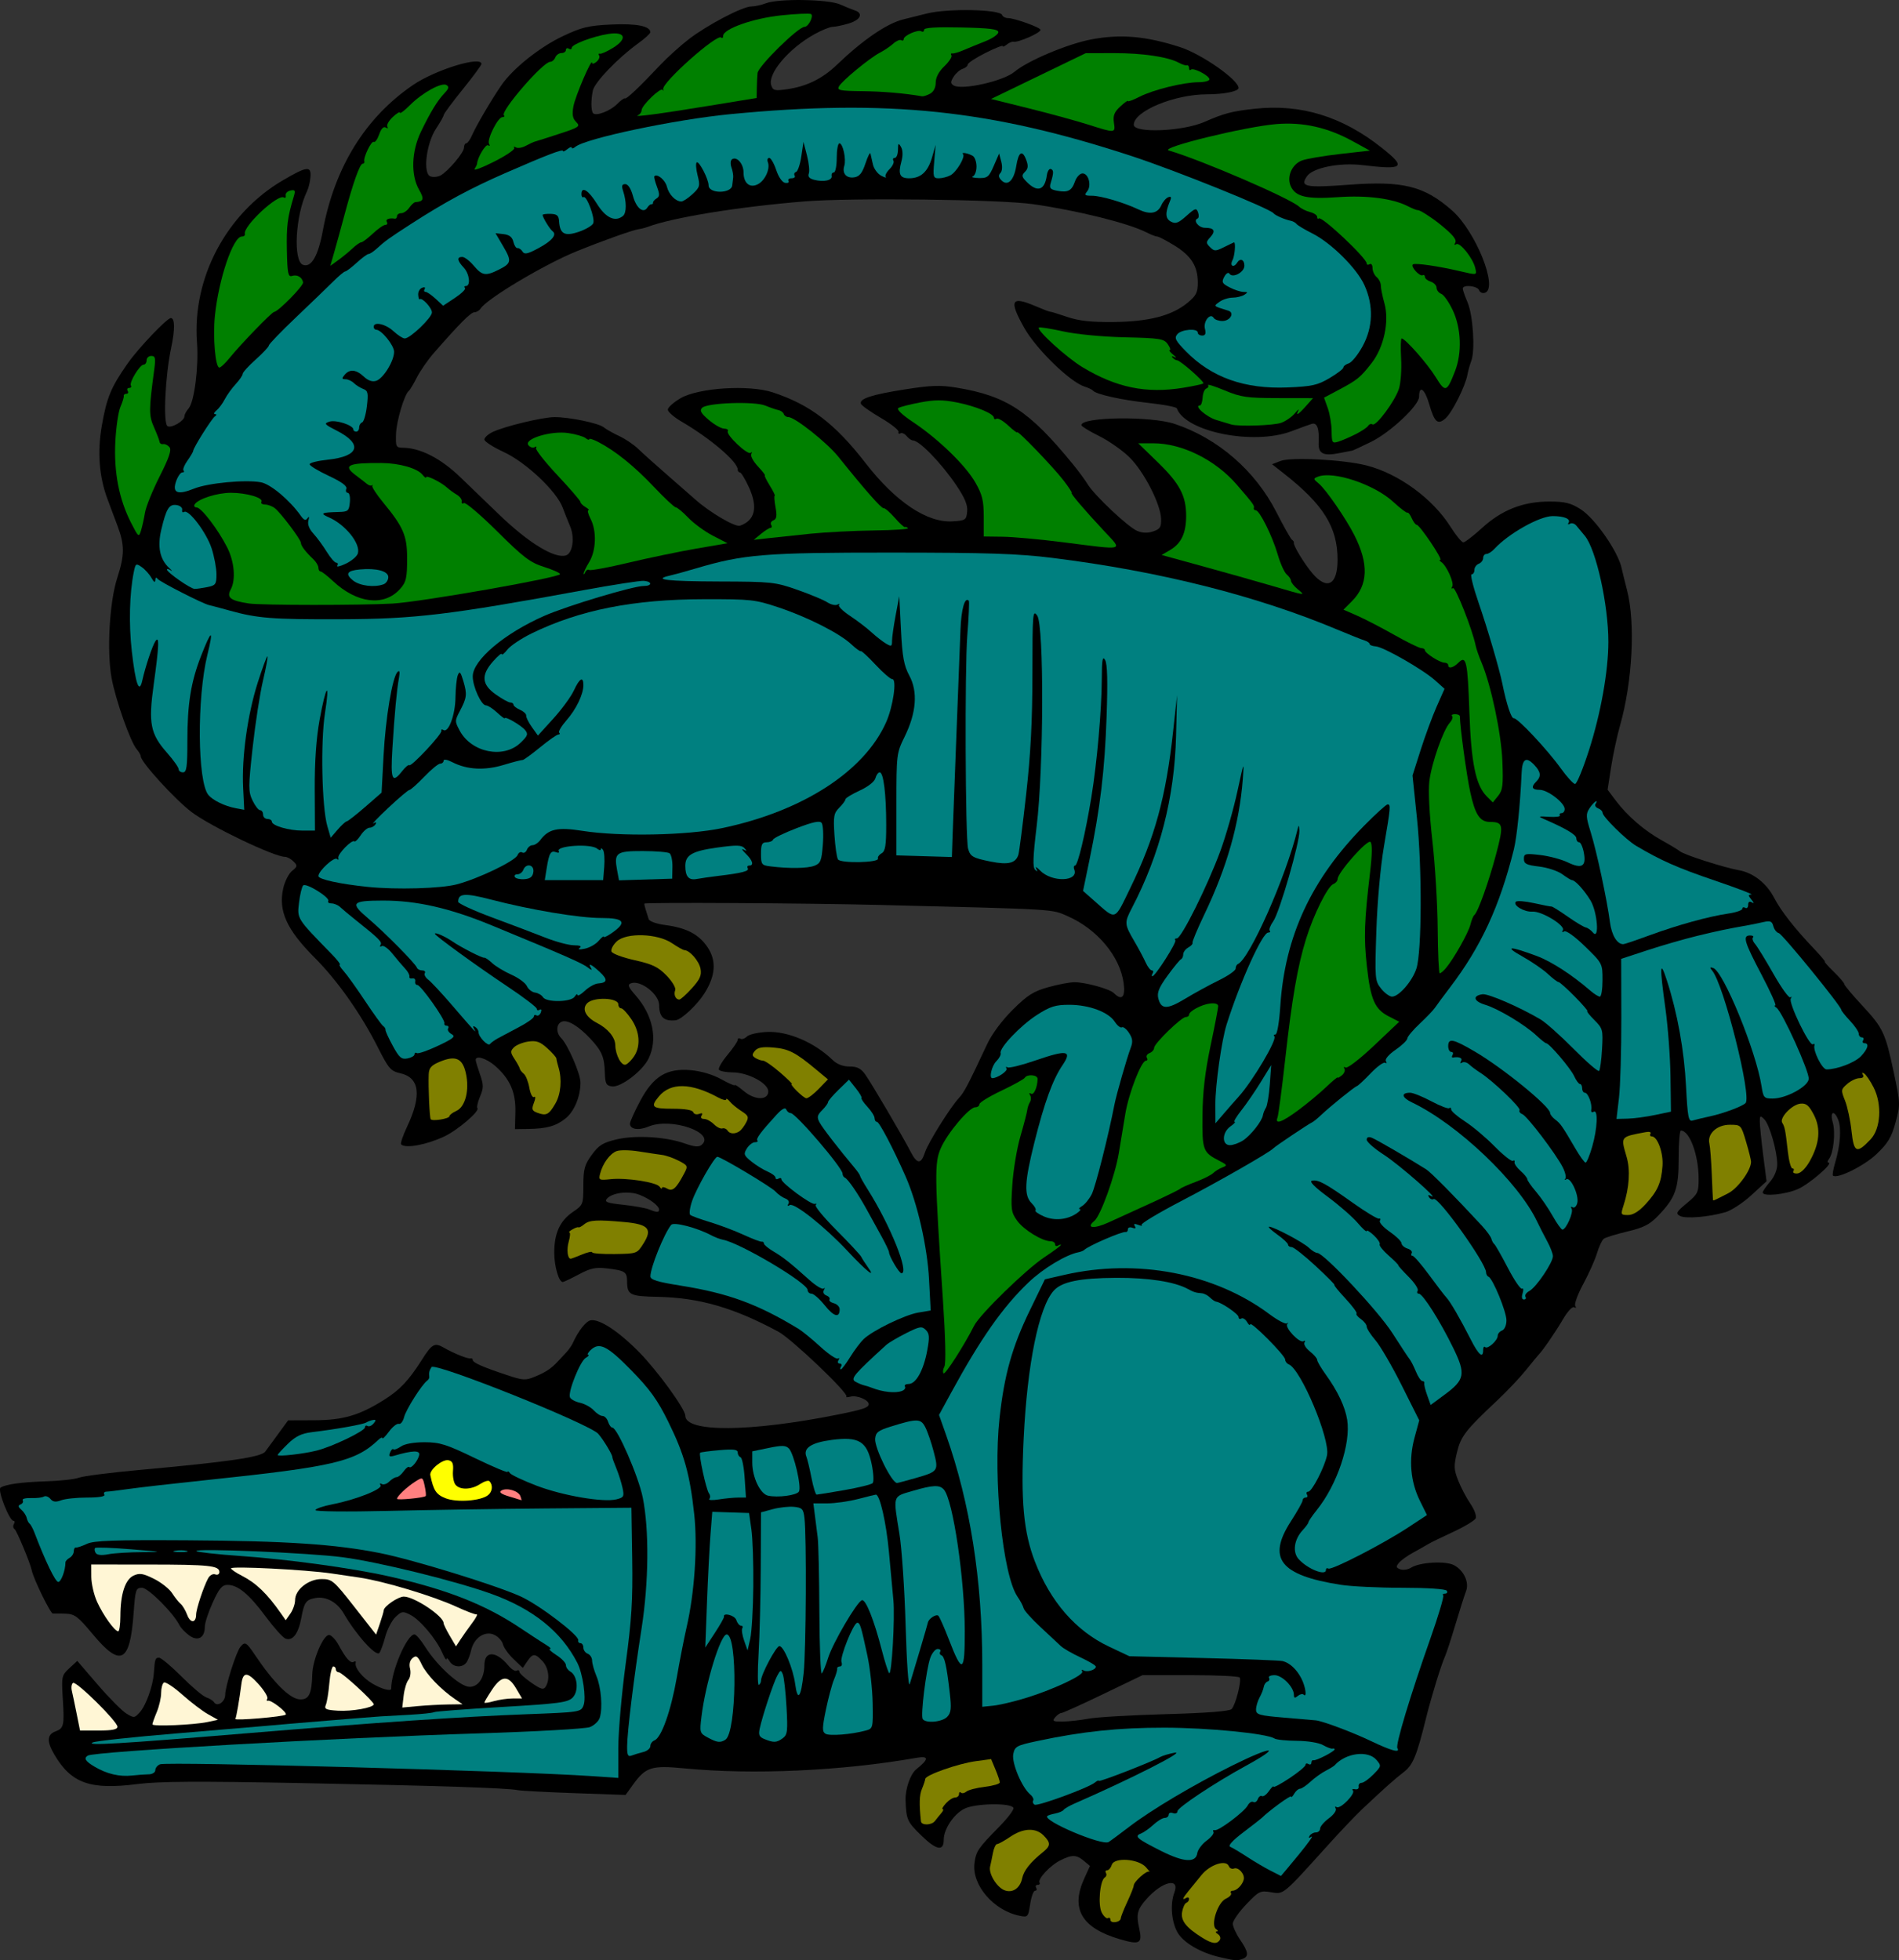 <?xml version="1.0" encoding="UTF-8"?>
<svg version="1.1" viewBox="0 0 506.52 522.77" xmlns="http://www.w3.org/2000/svg">
<rect x="0" y="0" width="506.52" height="522.77" fill="#333333" stroke="none"/>
<g stroke-width=".777">
<path transform="translate(232.62 240.66)" d="m-18.372-240.65c-4.13-0.061-8.286 0.214-9.957 0.861-1.202 0.466-2.951 0.85-3.885 0.852-2.347 0.005-11.718 4.912-16.705 8.746-2.275 1.749-5.771 4.917-7.768 7.041-5.342 5.682-8.931 9.072-9.26 8.742-0.16-0.16-1.114 0.532-2.119 1.537-1.824 1.824-5.531 3.238-6.348 2.422-0.58-0.58-0.617-3.563-0.074-6.074 0.477-2.207 6.689-8.677 12.033-12.533 1.815-1.31 3.301-2.658 3.301-2.998 0-1.644-3.72-2.384-10.404-2.068-6.09 0.287-7.88 0.715-12.896 3.086-6.173 2.918-13.282 8.576-16.383 13.039-2.567 3.694-6.764 10.841-7.885 13.426-0.51 1.175-1.2 2.135-1.533 2.135-0.333 0-0.607 0.513-0.607 1.139 0 1.324-4.231 6.346-6.264 7.434-0.765 0.409-1.984 0.517-2.709 0.238-2.044-0.784-1.086-8.783 1.525-12.729 1.106-1.671 2.025-3.307 2.041-3.637 0.016-0.33 2.288-3.395 5.047-6.812 2.759-3.417 5.016-6.476 5.018-6.797 0.009-2.239-12.276 1.534-18.25 5.606-12.699 8.654-20.922 21.936-24.059 38.859-1.258 6.789-3.101 9.944-5.311 9.096-2.668-1.024-1.988-13.313 1.084-19.58 0.419-0.854 0.838-2.601 0.932-3.883 0.217-2.975-0.955-2.828-7.369 0.932-15.056 8.824-24.185 26.044-22.904 43.203 0.489 6.55-0.708 15.929-2.256 17.674-0.598 0.674-1.088 1.594-1.088 2.045 0 1.236-3.493 3.274-4.521 2.639-1.2-0.742-0.611-13.387 0.971-20.84 1.052-4.956 1.019-7.982-0.084-7.982-1.015 0-8.602 7.964-11.467 12.037-4.467 6.353-5.634 9.158-6.938 16.668-1.227 7.071-0.715 13.639 1.529 19.609 0.69 1.834 1.905 5.083 2.701 7.219 1.873 5.025 1.855 7.698-0.098 13.717-2.091 6.446-2.837 19.589-1.52 26.771 1.073 5.853 5.032 17.051 6.713 18.99 0.585 0.674 1.062 1.512 1.062 1.861 0 1.52 9.157 11.56 13.592 14.902 5.059 3.813 21.968 11.912 24.869 11.912 0.572 0 1.592 0.553 2.268 1.228 1.12 1.12 1.088 1.344-0.371 2.525-0.88 0.713-1.937 2.791-2.348 4.619-1.362 6.064 0.888 11.028 8.418 18.574 6.058 6.072 12.325 14.974 16.844 23.924 2.848 5.64 3.398 6.27 5.981 6.857 5.151 1.171 5.731 5.914 1.752 14.324-1.095 2.315-1.796 4.405-1.557 4.644 1.155 1.155 6.731 0.13 11.512-2.117 3.603-1.694 9.581-6.824 8.828-7.576-0.222-0.222 0.096-1.604 0.709-3.07 0.971-2.322 0.97-3.088-0.018-5.922-0.624-1.79-1.141-3.516-1.147-3.836-0.025-1.313 2.865-0.442 5.16 1.555 3.963 3.448 5.56 7.066 5.43 12.307l-0.115 4.584 3.496-0.047c4.996-0.069 7.477-0.768 10.018-2.816 2.315-1.867 3.963-5.848 3.963-9.578 0-2.315-3.366-10.063-5.143-11.84-1.459-1.459-1.351-3.794 0.203-4.391 1.482-0.569 4.412 1.178 7.502 4.469 3.1 3.302 3.81 4.92 3.932 8.975 0.093 3.106 0.344 3.612 1.897 3.832 2.346 0.333 8.187-4.115 9.799-7.463 2.465-5.12 1.123-11.56-3.508-16.834-1.937-2.206-2.176-2.831-1.227-3.195 2.521-0.968 7.511 2.881 7.527 5.807 0.019 3.211 1.271 4.364 4.394 4.049 1.533-0.155 5.731-4.07 7.689-7.172 2.963-4.693 3.25-8.653 0.889-12.221-2.316-3.5-5.6-5.242-11.312-6-2.416-0.32-4.269-0.986-4.457-1.603-0.177-0.581-0.519-1.668-0.76-2.416-0.241-0.748-0.417-1.51-0.389-1.693 0.059-0.384 42.86-0.143 62.963 0.354 47.544 1.175 45.579 1.055 50.029 3.023 7.851 3.472 13.887 10.712 14.85 17.807 0.51 3.763-0.483 4.79-2.592 2.682-1.109-1.109-7.412-2.865-10.455-2.914-1.181-0.019-4.317 0.568-6.969 1.305-4.033 1.121-5.591 2.104-9.543 6.019-2.84 2.813-5.559 6.462-6.818 9.146-5.198 11.08-6.157 12.907-7.559 14.412-2.309 2.479-8.209 11.926-9.037 14.471-1.058 3.252-2.102 3.228-3.812-0.084-2.155-4.175-10.358-18.137-12.129-20.645-1.152-1.631-2.146-2.135-4.209-2.135-1.749 0-3.337-0.616-4.504-1.748-4.833-4.685-11.949-7.728-17.484-7.477-2.382 0.108-4.797 0.659-5.365 1.223-0.568 0.564-1.355 0.827-1.748 0.584-0.393-0.243-0.713-0.105-0.713 0.307-1e-6 0.412-1.224 2.214-2.719 4.004-1.495 1.79-2.524 3.57-2.285 3.957 0.239 0.386 1.899 0.709 3.689 0.715 4.072 0.016 9.469 2.9 9.469 5.061 0 2.426-3.581 2.399-6.492-0.051-1.341-1.129-2.439-1.854-2.439-1.611 0 0.243-1.62-0.461-3.6-1.566-2.201-1.229-5.335-2.168-8.066-2.416-6.488-0.588-10.053 1.581-13.611 8.281-1.476 2.78-2.684 5.466-2.684 5.969 0 1.539 2.285 1.896 4.967 0.775 6.01-2.511 18.032 1.67 14.125 4.912-0.732 0.607-1.947 0.502-4.42-0.381-5.095-1.819-13.238-2.303-18.305-1.088-3.608 0.866-4.714 1.56-6.566 4.117-1.914 2.643-2.228 3.793-2.232 8.199-0.005 5.023-0.063 5.165-2.834 7.053-3.416 2.327-4.928 5.651-4.928 10.828 0 3.623 1.217 7.828 2.266 7.828 0.255 0 2.184-0.914 4.285-2.033 3.155-1.68 4.475-1.956 7.584-1.588 4.754 0.563 5.28 0.907 5.295 3.473 0.02 3.585 0.752 3.954 8.115 4.1 11.117 0.219 20.333 2.88 32.26 9.31 3.549 1.914 18.877 16.535 18.123 17.289-0.226 0.226 0.286 0.229 1.139 0.006 1.647-0.431 4.816 0.892 4.816 2.01-2e-8 0.908-1.58 1.447-8.06 2.746-23.535 4.72-40.871 4.859-40.871 0.33 0-1.748-7.434-11.983-12.281-16.908-5.507-5.596-10.649-8.973-12.979-8.521-1.263 0.244-3.319 2.878-4.76 6.098-0.287 0.641-1.077 1.759-1.756 2.486-0.679 0.727-1.655 1.776-2.168 2.33-1.775 1.916-3.191 2.868-6.041 4.059-2.655 1.109-3.207 1.081-7.652-0.393-6.388-2.118-9.062-3.302-9.062-4.012 0-0.323-0.262-0.511-0.582-0.418-0.682 0.198-4.443-1.308-7.102-2.844-2.476-1.431-3.179-1.05-5.852 3.174-3.517 5.56-5.885 8.07-10.127 10.736-6.602 4.149-10.914 5.408-18.629 5.438l-6.949 0.025-2.553 3.496c-1.404 1.922-2.995 4.093-3.535 4.824-1.099 1.487-9.513 2.717-33.604 4.91-7.689 0.7-14.915 1.623-16.055 2.051-1.14 0.428-5.159 0.873-8.932 0.986-6.396 0.195-10.577 0.776-12.018 1.666-0.908 0.561 2.327 8.863 3.453 8.863 0.348 0 0.393 0.388 0.1 0.863-0.294 0.475-0.205 1.088 0.197 1.359 0.569 0.386 4.191 9.09 4.568 10.98 0.455 2.274 5.024 11.624 5.639 11.539 0.288-0.041 1.788-0.029 3.334 0.02 2.485 0.081 3.33 0.716 7.279 5.457 7.459 8.955 9.951 7.687 10.914-5.559 0.465-6.396 0.597-6.797 2.252-6.797 1.658 0 8.347 6.689 9.996 9.994 0.348 0.697 1.502 1.909 2.562 2.691 2.306 1.702 4.184 0.673 4.184-2.293 0-1.014 0.96-3.942 2.131-6.506 1.724-3.775 2.476-4.662 3.957-4.662 2.738 0 5.749 2.507 10.168 8.467 2.185 2.948 4.55 5.58 5.258 5.852 1.899 0.729 3.422-1.248 4.211-5.469 0.785-4.202 1.24-4.866 3.662-5.332 2.886-0.556 5.877 1.036 7.643 4.066 3.374 5.79 8.605 11.598 9.52 10.568 0.331-0.373 1.041-2.314 1.578-4.312 0.537-1.999 1.777-4.384 2.754-5.303 1.645-1.545 1.942-1.586 3.992-0.525 2.586 1.338 6.868 6.436 8.438 10.047 0.603 1.385 1.119 2.173 1.148 1.746 0.03-0.427 0.41-0.166 0.846 0.582 0.921 1.581 3.285 1.79 4.414 0.389 0.43-0.534 1.014-2.019 1.299-3.301 0.74-3.336 3.662-5.316 6.162-4.178 1.059 0.483 2.113 1.629 2.344 2.549 0.231 0.919 1.518 2.711 2.859 3.981l2.438 2.309 1.18-1.748c1.47-2.178 2.078-2.186 4.068-0.049 1.66 1.782 2.05 4.901 0.852 6.795-0.586 0.926-1.246 0.743-3.871-1.076-1.741-1.206-3.164-2.518-3.164-2.91 0-0.392-0.322-0.518-0.715-0.275-0.393 0.243-1.368-0.347-2.166-1.312-3.337-4.036-6.439-4.077-6.439-0.082 0 3.323-1.644 5.707-3.936 5.707-2.498 0-8.587-5.479-11.867-10.68-1.145-1.815-2.422-3.301-2.838-3.301-2.004 1e-5 -6.215 9.807-6.215 14.475 0 0.788-2.555 0.097-5.023-1.359-2.687-1.586-4.822-4.277-4.441-5.6 0.101-0.352-0.136-0.442-0.525-0.203-0.829 0.513-2.112-0.906-3.988-4.408-0.741-1.384-1.869-2.621-2.506-2.746-1.505-0.299-4.46 6.48-4.564 10.471-0.139 5.311-0.928 6.868-3.397 6.686-2.682-0.198-6.983-4.505-12.059-12.076-2.126-3.17-2.529-3.382-3.713-1.938-1.133 1.383-4.055 10.587-4.055 12.775 0 1.93-2.125 3.354-2.99 2.006-0.277-0.432-1.204-1.01-2.059-1.285-0.854-0.275-3.815-2.77-6.58-5.543-2.765-2.773-5.474-5.039-6.019-5.039-1.013 0-1.122 0.323-1.387 4.104-0.239 3.417-2.07 8.555-3.705 10.398-1.434 1.617-1.585 1.634-3.625 0.389-1.171-0.715-4.599-4.168-7.615-7.672l-5.482-6.371-2.123 1.967c-2.059 1.909-2.11 2.155-1.719 8.416 0.425 6.817 0.243 7.607-1.955 8.418-2.282 0.843-2.381 2.679-0.33 6.166 4.528 7.699 9.581 9.492 22.184 7.877 5.681-0.727 16.067-0.788 43.588-0.258 36.597 0.706 55.053 1.307 57.877 1.889 0.854 0.176 7.669 0.534 15.145 0.797l13.594 0.479 1.941-2.703c3.404-4.741 4.961-5.238 13.693-4.389 18.229 1.772 42.014 0.694 61.961-2.809 3.358-0.589 3.342 0.35-0.055 3.045-1.587 1.259-2.98 5.297-2.869 8.316 0.188 5.132 0.44 5.693 4.182 9.338 4.059 3.954 6 4.324 6 1.145 0-2.828 2.672-6.84 5.51-8.271 2.897-1.462 12.62-1.61 13.09-0.199 0.155 0.465-1.575 2.736-3.846 5.047-5.596 5.695-6.126 6.474-6.549 9.611-0.787 5.838 5.081 12.704 12.049 14.098 2.187 0.437 2.284 0.33 2.801-3.119 0.295-1.965 0.884-3.572 1.31-3.572 0.426 0 0.559-0.35 0.295-0.777-0.264-0.429-0.089-0.775 0.389-0.775 0.478 0 0.706-0.264 0.508-0.584-0.578-0.935 2.767-4.557 5.473-5.926 3.164-1.601 4.333-1.582 6.348 0.102l1.627 1.359-1.541 3.385c-3.658 8.039-0.69 13.127 9.404 16.125 5.426 1.611 6.182 1.202 5.271-2.85-0.846-3.767-0.535-5.029 1.935-7.826 4.185-4.739 9.006-5.858 7.436-1.727-1.103 2.901-0.817 7.332 0.664 10.297 1.429 2.861 6.042 5.655 11.416 6.914h0.002c4.114 0.964 4.703 1.008 6.148 0.453 1.703-0.654 1.543-1.814-0.713-5.133-1.068-1.572-1.934-3.488-1.924-4.258 0.01-0.77 1.625-3.084 3.588-5.143 3.381-3.545 3.73-3.714 6.604-3.228 3.425 0.579 3.054 0.884 15.033-12.389 3.417-3.786 7.554-8.145 9.193-9.686 6.333-5.95 8.758-8.113 11.139-9.938 2.508-1.922 3.487-4.298 6.035-14.621 1.325-5.367 3.99-14.02 5.021-16.299 0.387-0.854 1.643-4.7 2.791-8.545 1.149-3.845 2.408-7.805 2.801-8.801 0.917-2.326-0.564-5.545-3.193-6.941-2.265-1.203-9.106-0.812-11.453 0.654-0.85 0.53-2.155 0.731-2.9 0.443-1.132-0.434-1.189-0.719-0.348-1.732 0.553-0.667 2.252-1.889 3.775-2.717 1.524-0.828 3.295-1.832 3.936-2.228 0.641-0.398 3.674-1.88 6.74-3.293 3.067-1.413 5.786-3.06 6.041-3.66 0.256-0.6-0.392-2.347-1.443-3.883-1.051-1.536-2.509-4.307-3.238-6.156-1.157-2.933-1.201-3.888-0.34-7.477 1.042-4.343 2.263-5.924 10.697-13.846 2.63-2.47 6.105-6.139 7.725-8.154 1.619-2.015 3.123-3.839 3.338-4.053 1.086-1.073 4.642-6.246 6.543-9.516 1.205-2.073 2.504-3.465 2.967-3.18 0.473 0.294 0.595 0.139 0.283-0.365-0.297-0.48 0.671-3.117 2.152-5.859 1.481-2.743 3.125-6.426 3.652-8.188 0.528-1.761 1.34-3.491 1.805-3.846 0.465-0.354 3.291-1.227 6.281-1.94 4.388-1.045 5.977-1.858 8.236-4.215 4.649-4.85 5.48-7.189 5.463-15.398-0.009-4.015 0.26-7.301 0.596-7.301 2.323 0 4.723 6.518 4.731 12.844 0.004 3.632-0.222 4.096-3.168 6.533-2.775 2.295-3.005 2.719-1.836 3.373 1.472 0.824 7.662 0.316 12.172-0.998 1.591-0.463 4.704-2.507 6.918-4.543l4.025-3.701-0.898-7c-0.493-3.85-0.898-7.838-0.898-8.861 0-1.679 0.118-1.746 1.201-0.662 1.392 1.392 3.438 8.517 3.451 12.021 0.006 1.454-0.758 3.295-1.932 4.66-1.068 1.241-1.941 2.519-1.941 2.84-0.002 1.15 6.082 0.553 9.414-0.924 3.091-1.37 9.629-7.037 8.117-7.037-0.35 0-0.292-0.437 0.129-0.971 1.217-1.543 1.794-7.062 1.02-9.762-0.842-2.935 0.407-3.439 1.486-0.6 0.847 2.227 0.515 6.799-0.814 11.236-0.53 1.766-0.813 3.362-0.627 3.547 1.023 1.023 8.288-2.548 11.611-5.709 3.051-2.902 4.001-4.475 5.088-8.428 1.304-4.741 1.293-5.061-0.432-13.203-2.277-10.75-2.867-12.005-8.492-18.053-2.583-2.777-4.711-5.318-4.727-5.646-0.016-0.328-1.281-1.813-2.812-3.301-1.532-1.488-2.611-2.705-2.393-2.705 0.216 0-1.064-1.528-2.846-3.397-5.175-5.426-8.836-10.096-10.664-13.604-2.069-3.97-5.572-6.708-9.475-7.404-3.932-0.702-14.479-4.08-15.6-4.996-0.495-0.405-2.692-1.732-4.883-2.949-4.679-2.6-9.19-6.488-12.271-10.578l-2.205-2.928 0.93-6.004c0.511-3.302 1.577-8.276 2.369-11.053 3.329-11.674 4.154-27.353 1.9-36.115-0.659-2.563-1.306-5.185-1.435-5.826-0.899-4.434-7.091-13.363-10.965-15.814-2.656-1.68-4.162-2.049-8.371-2.049-6.963 0-12.66 2.24-17.918 7.045-2.304 2.106-4.551 3.828-4.992 3.828-0.441 0-1.964-1.843-3.385-4.096-4.79-7.592-13.877-14.227-22.48-16.416-6.066-1.544-20.109-2.272-22.891-1.188l-2.262 0.881 3.106 2.434c10.591 8.295 14.369 14.35 14.369 23.027 0 6.732-2.789 8.239-6.715 3.627-2.182-2.563-5.221-7.592-4.943-8.182 0.078-0.166-0.151-0.518-0.508-0.779-0.357-0.262-2.222-3.562-4.144-7.336-5.649-11.089-15.625-19.738-27.184-23.566-6.412-2.124-24.892-1.867-24.842 0.346 0.007 0.312 2.133 1.617 4.725 2.898 2.591 1.282 6.239 3.834 8.105 5.672 3.849 3.79 8.302 12.444 8.43 16.385 0.073 2.23-0.251 2.751-2.09 3.377-1.462 0.498-2.862 0.456-4.271-0.129-2.447-1.016-11.388-9.44-13.246-12.48-0.703-1.149-2.501-3.583-3.996-5.408-11.592-14.155-17.624-18.117-30.93-20.314-4.333-0.716-6.781-0.635-13.686 0.447-8.935 1.401-12.296 2.491-11.846 3.842 0.152 0.457 2.52 2.142 5.262 3.742 2.742 1.6 4.891 3.288 4.773 3.752-0.117 0.464 0.105 0.645 0.494 0.404 0.389-0.241 1.14 0.085 1.668 0.721 0.528 0.636 1.263 1.156 1.633 1.156 1.766 0 7.601 6.014 11.635 11.99 2.273 3.368 3.049 5.253 2.879 6.99-0.219 2.242-0.44 2.392-3.867 2.613-6.786 0.438-15.21-5.189-23.189-15.488-8.188-10.568-14.788-15.606-24.775-18.91-6.334-2.096-19.841-1.239-24.621 1.562-1.865 1.093-3.391 2.463-3.391 3.045s1.66 2.025 3.689 3.207c7.657 4.46 14.951 10.687 14.951 12.762 0 0.424 0.265 0.771 0.588 0.771s1.396 1.763 2.385 3.918c2.476 5.396 1.684 8.856-2.356 10.293-1.26 0.448-8.084-3.547-11.904-6.971-0.869-0.779-4.189-3.683-7.379-6.455-3.189-2.772-6.736-5.954-7.881-7.07-1.145-1.117-3.417-2.65-5.049-3.408-1.632-0.758-3.49-1.808-4.131-2.332-1.371-1.122-9.164-2.735-13.141-2.723-3.227 0.011-13.451 2.48-16.562 4-1.171 0.572-2.133 1.462-2.137 1.978-0.003 0.517 2.331 2.022 5.188 3.344 5.91 2.736 14.058 10.424 15.691 14.807 0.545 1.462 1.439 3.707 1.986 4.988 1.281 3 0.684 7.194-1.105 7.762-2.994 0.95-10.006-3.339-17.883-10.939-2.777-2.679-7.404-7.137-10.285-9.908-5.246-5.046-10.664-7.824-15.346-7.867-1.813-0.017-1.932-0.262-1.816-3.693 0.116-3.429 2.252-10.596 3.42-11.471 0.285-0.214 1.248-1.825 2.139-3.582 0.891-1.757 2.947-4.714 4.57-6.568 6.896-7.88 9.826-10.82 10.785-10.82 0.561 0 1.299-0.438 1.641-0.975 1.679-2.637 17.017-11.79 25.602-15.277 6.859-2.786 15.089-5.72 16.574-5.908 0.641-0.081 1.689-0.345 2.33-0.586 6.751-2.533 24.383-5.4 41.941-6.818 12.597-1.018 52.029-0.536 60.971 0.744 11.777 1.686 25.397 5.076 30.16 7.506 1.209 0.617 2.514 1.121 2.9 1.121 0.386 0 2.465 1.085 4.619 2.41 4.483 2.759 6.203 5.51 6.203 9.922 0 2.587-0.443 3.454-2.727 5.336-4.187 3.452-10.348 5.047-19.797 5.127-6.096 0.051-9.235-0.3-12.428-1.393-2.349-0.804-4.354-1.416-4.455-1.359-0.101 0.057-1.791-0.584-3.754-1.426-6.657-2.853-7.296-1.667-3.106 5.773 3.18 5.647 12.201 14.421 16.066 15.629 1.017 0.318 2.025 0.798 2.238 1.068 0.782 0.989 7.566 2.499 14.758 3.283 4.058 0.443 7.484 1.093 7.613 1.445 2.314 6.313 20.528 9.937 30.627 6.094 2.249-0.856 4.653-1.729 5.342-1.941 1.435-0.442 2.047 1.191 1.863 4.973-0.146 2.99 1.222 3.678 5.588 2.805 1.621-0.324 3.122-0.613 3.336-0.643 0.214-0.03 2.486-1.081 5.049-2.336 5.139-2.517 12.814-9.728 12.814-12.039 0-3.196 1.502-2.138 2.67 1.881 1.454 5.002 2.316 5.749 4.43 3.836 1.748-1.582 5.235-8.535 5.775-11.516 0.193-1.066 0.668-2.771 1.057-3.789 1.058-2.782 0.457-12.152-0.998-15.566-0.705-1.654-1.283-3.314-1.283-3.689 0-1.146 3.904-0.756 4.361 0.436 0.24 0.626 0.952 0.914 1.623 0.656 3.498-1.342-2.576-16.412-8.836-21.922-7.42-6.532-13.09-7.948-27.516-6.869-11.618 0.869-13.158 0.554-11.172-2.281 1.583-2.26 8.63-3.674 14.727-2.955 11.105 1.31 11.848 0.672 5.293-4.545-10.589-8.428-21.63-11.829-34.014-10.477-6.024 0.658-8.157 1.216-13.342 3.492-5.829 2.559-18.911 3.089-18.879 0.764 0.05-3.642 10.846-8.113 19.59-8.113 4.446 0 8.359-0.791 8.359-1.689 0-2.164-9.848-9.048-15.59-10.898-9.157-2.952-15.906-3.534-23.721-2.045-6.377 1.215-16.93 5.672-20.496 8.656-2.963 2.48-14.059 4.952-16.189 3.607-0.871-0.55-0.87-0.931 0-2.324 0.572-0.916 1.652-1.86 2.4-2.098 0.749-0.238 1.361-0.754 1.361-1.147 0-0.392 2.097-1.771 4.66-3.064 2.563-1.294 4.66-2.131 4.66-1.859s0.488 0.09 1.084-0.404c0.596-0.495 1.383-0.831 1.748-0.748 1.231 0.279 7.266-2.362 7.266-3.18 0-0.626-6.954-3.137-8.674-3.133-0.712 0.002-1.419-0.371-1.57-0.826-0.506-1.519-14.453-1.801-20.047-0.406-2.777 0.692-5.619 1.401-6.316 1.574-4.378 1.085-10.754 5.442-17.715 12.109-3.905 3.741-8.092 5.786-13.381 6.533-3.218 0.455-3.681 0.331-4.133-1.092-0.981-3.09 4.662-9.762 11.473-13.564 1.966-1.098 4.166-1.994 4.889-1.994 0.723 0 2.665-0.406 4.316-0.9 3.137-0.94 3.975-2.714 1.645-3.481-0.748-0.246-2.542-0.972-3.986-1.613-1.565-0.695-5.667-1.091-9.797-1.152zm-47.316 318.05c1.279-0.018 2.577 0.167 3.637 0.586 2.784 1.101 5.231 2.956 5.231 3.965 0 0.791-0.644 0.77-2.773-0.092-0.884-0.358-3.951-0.902-6.814-1.209-4.256-0.456-5.048-0.749-4.334-1.609 0.842-1.015 2.923-1.61 5.055-1.641zm137.82 128.7h12.76c7.018 0 12.934 0.281 13.148 0.629 0.547 0.885-1.101 7.341-2.148 8.416-0.569 0.584-6.613 1.052-17.566 1.359-9.184 0.258-18.446 0.799-20.582 1.199-2.136 0.4-5.236 0.75-6.891 0.775-2.588 0.04-2.873-0.115-2.041-1.117 0.532-0.641 1.282-1.166 1.668-1.166 0.386 0 5.414-2.272 11.176-5.049l10.477-5.047z"/>
<g transform="translate(232.62 240.66)" fill="#008080">
<path d="m-137.18-93.031c0.821-2.586-3.295-7.725-7.734-9.658-2.469-1.075-2.036-1.308 2.65-1.425 2.482-0.062 2.74-0.287 2.962-2.592 0.134-1.388-0.117-2.524-0.558-2.524-0.441 0-0.617-0.482-0.391-1.07 0.278-0.725-1.23-1.838-4.685-3.454-2.803-1.311-5.095-2.702-5.095-3.091s2.158-0.932 4.796-1.208c8.46-0.884 9.477-4.176 2.401-7.772-3.273-1.663-3.457-1.895-1.898-2.389 1.73-0.549 6.352 0.97 6.352 2.087 0 0.323 0.35 0.587 0.777 0.587 0.427 0 0.777-0.495 0.777-1.1 0-0.605 0.356-1.219 0.791-1.364 0.435-0.145 1.007-2.089 1.271-4.32 0.416-3.516 0.285-4.131-0.985-4.612-0.806-0.306-1.927-1.012-2.492-1.57-0.564-0.558-1.568-1.014-2.231-1.014-0.983 0-1.027-0.215-0.238-1.165 1.339-1.613 3.085-1.456 5.127 0.462 1.142 1.073 2.263 1.458 3.295 1.131 1.897-0.602 4.783-5.276 4.783-7.744 0-1.719-3.374-5.887-4.766-5.887-0.369 0-0.671-0.35-0.671-0.777 0-1.474 3.181-0.771 5.269 1.165 1.152 1.068 2.506 1.942 3.01 1.942 1.449 0 7.256-5.558 7.256-6.945 0-1.216-2.68-4.096-3.267-3.51-0.16 0.16-0.341-0.364-0.401-1.166-0.06-0.802 0.409-1.656 1.043-1.899 0.649-0.249 0.945-0.107 0.678 0.326-0.261 0.422-0.155 0.768 0.235 0.768 0.39 0 1.606 0.831 2.702 1.847l1.992 1.847 3.174-2.101c1.746-1.156 2.939-2.336 2.652-2.623-0.287-0.287-0.189-0.522 0.219-0.522 1.356 0 1.008-3.24-0.524-4.885-1.787-1.918-1.926-2.882-0.415-2.882 0.603 0 1.978 1.048 3.057 2.33 2.236 2.657 3.178 2.816 6.586 1.116 3.484-1.738 3.602-2.306 1.293-6.246l-2.069-3.53 2.172 0.252c1.52 0.176 2.298 0.791 2.591 2.046 0.231 0.986 0.729 1.743 1.109 1.681 0.379-0.061 0.978 0.354 1.331 0.924 0.511 0.827 1.37 0.644 4.249-0.905 3.65-1.964 5.018-3.623 3.747-4.544-0.702-0.509-2.637-3.682-2.637-4.325 0-0.191 0.961-0.32 2.136-0.286 1.68 0.048 2.16 0.455 2.249 1.907 0.213 3.477 1.487 4.165 5.304 2.864 1.863-0.635 3.584-1.666 3.824-2.291 0.514-1.34-1.768-7.454-2.592-6.945-0.311 0.192-0.565-0.16-0.565-0.782 0-2.233 1.881-1.063 4.144 2.577 2.337 3.759 4.87 4.934 6.939 3.217 0.978-0.811 0.981-3.801 0.008-6.731-0.433-1.303-0.278-1.748 0.607-1.748 0.731 0 1.513 1.211 2.035 3.147 0.872 3.24 2.8 4.802 3.844 3.114 0.325-0.526 0.814-0.926 1.087-0.89 0.273 0.037 0.466-0.157 0.429-0.429-0.036-0.273 0.396-0.781 0.96-1.13 0.829-0.512 0.845-1.116 0.08-3.142-0.521-1.379-0.828-2.627-0.683-2.772 0.771-0.771 2.897 0.992 3.34 2.771 0.521 2.092 2.288 3.923 3.829 3.967 0.472 0.014 1.82-0.867 2.997-1.958 1.977-1.832 2.08-2.216 1.36-5.053-0.429-1.689-0.524-3.228-0.212-3.421 0.637-0.394 3.153 4.495 3.153 6.128 0 2.288 6.105 2.262 6.311-0.028 0.053-0.594 0.162-1.518 0.242-2.052 0.079-0.534-0.126-1.745-0.456-2.691-0.347-0.993-0.27-1.924 0.181-2.203 1.286-0.795 3.043 1.245 3.043 3.534 0 2.899 1.707 4.272 3.871 3.114 1.887-1.01 3.284-4.109 2.626-5.825-0.248-0.645-0.092-1.172 0.345-1.172 0.437 0 1.28 1.455 1.873 3.233 0.637 1.91 1.618 3.312 2.398 3.427 0.726 0.107 1.124-0.125 0.883-0.515-0.241-0.39 0.128-0.709 0.819-0.709 0.691 0 1.059-0.32 0.818-0.71-0.241-0.391-0.07-0.833 0.381-0.984 0.451-0.151 1.079-2.015 1.395-4.144l0.575-3.871 0.937 3.633c0.515 1.998 0.732 4.168 0.481 4.822-0.314 0.816 0.154 1.342 1.495 1.678 2.547 0.639 4.843 0.114 4.598-1.053-0.107-0.509 0.155-0.925 0.582-0.925 0.427 0 0.777-1.748 0.777-3.884 0-2.136 0.322-3.884 0.715-3.884 0.934 0 1.853 4.234 1.302 6.002-0.63 2.023 0.554 3.39 2.658 3.069 1.394-0.213 2.124-1.119 2.986-3.705 0.628-1.883 1.227-3.075 1.332-2.647 0.105 0.427 0.4 1.728 0.656 2.89 0.256 1.162 1.248 2.521 2.204 3.018 0.956 0.497 1.505 0.653 1.221 0.346-0.285-0.307 0.165-1.241 0.999-2.075 0.834-0.834 1.309-1.854 1.054-2.265-0.254-0.412-0.092-0.748 0.36-0.748 0.452 0 0.833-0.961 0.846-2.136 0.021-1.823 0.139-1.938 0.814-0.779 0.498 0.856 0.535 2.29 0.099 3.884-0.931 3.402-0.433 4.469 2.087 4.469 3.082 0 4.99-1.744 6.086-5.564l0.967-3.368-0.385 4.466c-0.355 4.125-0.262 4.466 1.227 4.466 0.886 0 2.284-0.36 3.106-0.8 1.623-0.868 4.045-4.95 3.35-5.646-0.618-0.618 1.477-0.225 2.626 0.493 0.534 0.334 0.971 1.605 0.971 2.826s-0.437 2.396-0.971 2.611c-0.534 0.216 0.179 0.419 1.585 0.453 2.286 0.055 2.707-0.287 3.987-3.24l1.431-3.301 0.577 2.193c0.342 1.301 0.241 2.528-0.248 3.018-0.583 0.583-0.491 1.16 0.311 1.962 1.631 1.631 3.314 2e-3 3.921-3.796 0.61-3.815 1.604-4.468 2.643-1.736 0.622 1.637 0.552 2.378-0.307 3.237-0.967 0.967-0.897 1.33 0.531 2.758 2.814 2.814 4.751 2.153 5.299-1.811 0.148-1.068 0.618-1.834 1.045-1.702 0.816 0.252 0.813 1.024-0.014 3.735-0.412 1.35-0.117 1.718 1.649 2.056 2.934 0.561 3.953 0.04 4.827-2.469 0.41-1.176 1.316-2.138 2.014-2.138 1.632 0 2.473 3.296 1.224 4.8-0.811 0.977-0.614 1.154 1.272 1.151 2.398-4e-3 8.481 1.786 12.433 3.659 3.081 1.46 5.122 1.085 6.092-1.12 0.418-0.95 1.244-1.914 1.834-2.14 0.775-0.297 0.914-0.032 0.499 0.956-1.354 3.224-1.295 4.732 0.218 5.541 1.248 0.668 1.998 0.393 4.134-1.515 2.337-2.087 2.662-2.185 3.109-0.941 0.274 0.764 0.216 1.499-0.13 1.634-1.278 0.497 0.285 2.474 1.956 2.474 2.479 0 2.962 0.824 1.459 2.485-1.196 1.322-1.203 1.553-0.075 2.681 1.128 1.128 1.452 1.126 3.757-0.024 1.387-0.692 2.569-1.258 2.626-1.258 0.503 0 0.19 3.666-0.409 4.784-0.807 1.508 0.33 2.111 1.231 0.653 0.817-1.322 1.942-0.857 1.942 0.802 0 1.75-3.16 3.413-3.994 2.102-0.283-0.444-0.878-0.076-1.372 0.848-0.764 1.427-0.584 1.781 1.431 2.823 1.268 0.655 2.934 1.197 3.702 1.204 1.187 0.01 1.222 0.126 0.233 0.765-0.641 0.414-2.059 0.758-3.152 0.765-1.093 6e-3 -2.666 0.511-3.495 1.121-1.629 1.199-1.755 1.073 2.363 2.356 1.761 0.549 0.498 2.748-1.577 2.748-0.997 0-2.039-0.367-2.316-0.814-0.91-1.472-2.839 0.911-2.342 2.893 0.325 1.296 0.12 1.805-0.727 1.805-0.648-1.2e-4 -1.179-0.35-1.179-0.777 0-1.238-4.369-0.898-5.467 0.425-0.845 1.019-0.492 1.717 2.322 4.584 6.836 6.965 15.654 10.088 27.135 9.608 6.464-0.27 7.962-0.604 11.156-2.49 2.029-1.198 3.689-2.471 3.689-2.829 0-0.358 0.647-0.856 1.439-1.107 0.791-0.251 2.44-2.284 3.665-4.518 2.803-5.114 2.987-10.85 0.525-16.309-2.034-4.509-8.843-11.272-13.923-13.829-2.059-1.037-3.954-2.17-4.21-2.519-0.256-0.349-0.955-0.733-1.553-0.854-1.599-0.323-4.136-1.432-4.582-2.003-1.002-1.284-26.017-11.371-37.747-15.222-37.716-12.381-65.172-15.254-107.11-11.207-14.701 1.419-38.639 6.464-41.352 8.716-0.538 0.446-0.978 0.551-0.978 0.233 0-0.318-0.524-0.144-1.165 0.388-0.641 0.532-1.165 0.752-1.165 0.49 0-0.599-4.199 1.007-15.306 5.852-9.322 4.066-16.21 7.782-25.249 13.621-5.966 3.854-6.806 4.459-9.209 6.64-0.824 0.748-1.769 1.359-2.101 1.359-0.332 0-1.752 1.048-3.155 2.33-1.403 1.282-2.785 2.33-3.071 2.33-0.286 0-1.75 1.226-3.253 2.723-1.503 1.498-5.966 5.797-9.918 9.555-3.951 3.757-7.184 7.107-7.184 7.445 0 0.337-1.573 2.021-3.495 3.742-1.922 1.72-3.495 3.451-3.495 3.846 0 0.395-0.84 1.624-1.867 2.732-1.027 1.107-2.338 2.927-2.913 4.044-0.575 1.117-1.57 2.456-2.211 2.976-0.641 0.52-0.816 0.963-0.388 0.983 0.486 0.023 0.472 0.25-0.039 0.607-0.863 0.604-5.786 8.432-5.786 9.2 0 0.248-0.689 1.418-1.53 2.6-0.842 1.182-1.308 2.372-1.036 2.644 0.272 0.272 0.121 0.495-0.335 0.495-0.457 0-1.201 1.064-1.655 2.365-1.091 3.128 0.397 3.734 4.795 1.954 3.706-1.5 13.76-2.45 17.835-1.685 2.592 0.486 7.705 4.783 10.629 8.932 0.84 1.192 1.301 1.359 1.798 0.65 0.428-0.611 0.512-0.39 0.234 0.613-0.278 1.003 0.202 2.261 1.334 3.495 0.972 1.061 2.571 3.239 3.553 4.841 0.982 1.602 2.127 2.913 2.544 2.913 0.418 0 0.54 0.356 0.271 0.79-0.269 0.434 0.756 0.197 2.276-0.528 1.52-0.725 2.962-1.941 3.204-2.702z"/>
<path d="m-130.28-84.848c0.676-0.259 1.229-1.117 1.229-1.907 0-1.587-3.161-2.44-7.551-2.037-3.47 0.318-4.026 1.186-1.877 2.929 1.798 1.457 5.767 1.949 8.2 1.015z"/>
<path d="m-177.31-84.086c2.202-0.44 2.427-0.756 2.427-3.406 0-1.606-0.577-4.707-1.282-6.89-1.356-4.199-6.113-10.511-7.346-9.749-0.402 0.248-0.635-4e-3 -0.517-0.559 0.117-0.556-0.549-1.127-1.482-1.27-1.999-0.306-2.769 0.938-4.104 6.628-1.062 4.526-0.365 7.856 2.124 10.151 0.78 0.719 0.965 1.003 0.411 0.63-0.554-0.373-1.008-0.462-1.008-0.199 0 0.744 6.33 5.149 7.398 5.149 0.523 0 2.044-0.218 3.379-0.485z"/>
<path d="m191.23-40.636c3.136-9.805 5.14-21.031 5.147-28.835 9e-3 -9.866-3.255-24.609-6.255-28.255-0.813-0.988-1.855-2.241-2.316-2.784-0.461-0.543-1.22-0.751-1.688-0.462-0.48 0.297-0.631 0.17-0.348-0.29 0.621-1.005-1.191-1.755-4.242-1.755-3.5 0-11.797 4.663-15.531 8.729-0.691 0.752-1.652 1.368-2.136 1.368-0.484 0-0.88 0.487-0.88 1.082 0 0.595-0.524 1.283-1.165 1.529-0.641 0.246-1.165 0.982-1.165 1.637 0 0.654-0.336 1.189-0.75 1.189-0.413 0 0.426 3.408 1.863 7.573 2.379 6.894 5.54 17.654 6.331 21.553 1.11 5.471 2.373 9.31 3.042 9.248 1.03-0.096 8.944 8.344 12.616 13.454 1.605 2.233 3.29 4.069 3.745 4.078 0.455 0.008 2.134-4.067 3.73-9.058z"/>
<path d="m-140.14-21.598c0.332-0.053 2.561-1.799 4.952-3.879l4.348-3.782 0.525-9.819c0.545-10.201 2.354-21.041 3.736-22.386 0.544-0.529 0.664-0.034 0.377 1.553-0.594 3.283-1.18 9.577-1.754 18.835-0.525 8.476-0.083 9.493 2.629 6.046 0.829-1.054 1.669-1.753 1.868-1.554 0.525 0.525 8.817-8.348 8.564-9.163-0.117-0.377 0.13-0.474 0.549-0.215 1.352 0.836 3.158-4.033 3.214-8.667 0.03-2.478 0.311-5.159 0.626-5.958 0.465-1.184 0.736-0.897 1.465 1.553 1.055 3.549 0.949 4.465-0.925 8.009-1.357 2.566-1.359 2.775-0.033 5.236 3.157 5.862 11.69 7.566 16.213 3.237 1.934-1.851 2.108-2.335 1.222-3.402-1.062-1.279-5.418-3.805-5.418-3.141 0 0.204-0.925-0.486-2.055-1.534-1.13-1.048-2.464-1.905-2.963-1.905-1.248 0-3.526-4.996-3.526-7.734 0-4.341 8.484-11.504 19.157-16.174 6.121-2.678 23.646-7.937 26.45-7.937 2.294 0 2.315-1.178 0.024-1.367-0.961-0.079-8.214 1.043-16.116 2.495-35.965 6.605-44.951 7.679-64.854 7.746-18.124 0.061-22.079-0.248-29.515-2.315-2.563-0.712-5.01-1.363-5.437-1.447-1.584-0.309-13.224-6.244-13.774-7.023-0.351-0.496-0.586-0.359-0.61 0.357-0.025 0.75-0.386 0.541-1.014-0.589-0.536-0.965-1.705-2.266-2.598-2.892-1.532-1.073-1.652-0.995-2.128 1.366-1.142 5.672-1.346 13.826-0.525 21.044 0.999 8.784 1.974 11.527 2.794 7.856 0.817-3.657 2.662-9.198 3.487-10.474 1.108-1.713 1 1.181-0.428 11.45-1.454 10.459-0.923 13.204 3.536 18.27 1.708 1.941 3.106 3.912 3.106 4.38s0.524 0.852 1.165 0.852c0.964 0 1.165-1.451 1.165-8.401 0-9.871 0.946-15.734 3.657-22.667 2.817-7.203 3.397-7.296 1.677-0.267-2.814 11.5-2.652 33.841 0.271 37.363 1.185 1.429 4.357 2.972 7.223 3.514l2.342 0.443-0.294-5.832c-0.412-8.158 1.169-19.562 3.897-28.108 1.274-3.99 2.439-7.132 2.589-6.982 0.15 0.15-0.388 3.065-1.196 6.478-0.808 3.413-2.045 11.414-2.749 17.781-1.174 10.613-1.177 11.792-0.041 14.175 0.682 1.429 1.595 2.599 2.029 2.599s0.789 0.524 0.789 1.165c0 0.641 0.524 1.165 1.165 1.165 0.641 0 1.165 0.315 1.165 0.701 0 1.08 4.52 2.406 8.201 2.406h3.309l-0.057-11.068c-0.038-7.358 0.393-13.541 1.286-18.447 1.709-9.393 2.832-10.766 1.431-1.75-1.194 7.676-0.826 25.032 0.638 30.079l0.895 3.087 1.836-2.134c1.01-1.174 2.107-2.178 2.44-2.231z"/>
<path d="m1.555-11.686c-0.145-0.389 0.292-1.018 0.971-1.398 0.983-0.55 1.235-2.087 1.235-7.534 0-8.232-0.717-14.05-1.732-14.05-0.409 0-0.927 0.701-1.151 1.557-0.239 0.913-1.976 2.277-4.199 3.296-2.086 0.957-3.792 2.004-3.792 2.327 0 0.323-0.742 1.329-1.649 2.236-1.457 1.457-1.607 2.302-1.29 7.251 0.198 3.081 0.621 6.024 0.94 6.54 0.686 1.109 11.084 0.891 10.668-0.225z"/>
<path d="m-15.417-9.758c1.668-0.634 1.94-1.309 2.274-5.631 0.209-2.701 0.064-5.312-0.32-5.802-0.511-0.651-2.317-0.27-6.69 1.409-3.295 1.266-6.107 2.628-6.249 3.028-0.142 0.4-0.929 0.727-1.748 0.727-1.215 0-1.489 0.562-1.489 3.058 0 2.868 0.157 3.077 2.524 3.371 4.964 0.616 9.833 0.55 11.697-0.159z"/>
<path d="m-40.9-7.075c6.241-0.752 8.198-1.265 7.728-2.026-0.243-0.392-0.071-0.714 0.381-0.714 1.342 0 0.943-1.376-0.925-3.191-0.961-0.934-1.223-1.42-0.583-1.081 0.93 0.492 0.975 0.412 0.224-0.399-0.761-0.821-2.173-0.843-7.379-0.111-6.546 0.919-8.379 1.984-8.379 4.868 0 2.826 0.915 3.89 3.011 3.5 1.121-0.208 3.785-0.589 5.921-0.846z"/>
<path d="m-53.261-9.425c0.036-1.709-0.314-3.364-0.777-3.677-0.463-0.314-3.688-0.576-7.167-0.583-7.077-0.014-7.688 0.451-6.803 5.169l0.496 2.642 14.186-0.444 0.065-3.107z"/>
<path d="m-71.453-9.483c0.155-1.954 0.021-3.964-0.298-4.466-0.32-0.502-0.586-0.608-0.593-0.235-0.006 0.373-0.459 0.307-1.006-0.147-1.701-1.412-11.141-0.777-10.235 0.689 0.239 0.388-0.072 0.51-0.691 0.272-1.429-0.548-1.879 0.205-2.52 4.214l-0.516 3.227h15.576z"/>
<path d="m-90.36-8.08c0.286-2.002-1.954-2.476-2.686-0.569-0.246 0.641-0.955 1.165-1.575 1.165-0.62 0-0.925 0.328-0.677 0.729 0.248 0.401 1.404 0.657 2.57 0.569 1.539-0.116 2.188-0.635 2.368-1.894z"/>
<path d="m-110.8-4.799c5.757-1.5 15.632-6.258 16.232-7.822 0.248-0.646 0.805-0.955 1.238-0.687 0.433 0.268 0.997-0.059 1.254-0.727 0.256-0.668 0.933-1.214 1.504-1.214 0.571 0 1.495-0.612 2.053-1.359 2.226-2.981 4.623-3.511 11.192-2.473 10.033 1.585 28.051 1.233 37.371-0.73 21.471-4.521 37.921-15.162 43.717-28.279 1.845-4.175 2.884-11.431 1.638-11.431-0.489 0-2.517-1.746-4.506-3.879-1.989-2.134-3.744-3.752-3.899-3.597-0.155 0.155-1.297-0.666-2.537-1.825-3.159-2.951-11.647-7.254-19.438-9.854-6.232-2.08-7.341-2.202-19.806-2.181-18.884 0.033-33.196 2.867-45.999 9.11-2.754 1.343-5.676 3.292-6.494 4.332-0.818 1.04-1.493 1.581-1.5 1.204-0.006-0.378-1.055 0.496-2.33 1.942-3.247 3.684-3.041 6.156 0.736 8.827 1.661 1.175 3.401 2.136 3.867 2.136 0.466 0 0.847 0.267 0.847 0.593 0 0.326 0.786 0.938 1.748 1.359 0.961 0.422 1.699 1.116 1.639 1.543-0.06 0.427 0.62 1.8 1.51 3.05l1.619 2.273 4.113-4.526c2.262-2.489 4.728-5.862 5.48-7.496 1.51-3.279 2.533-3.858 2.533-1.432 0 2.469-1.91 6.433-4.545 9.434-1.325 1.509-2.185 2.969-1.909 3.244 0.275 0.275 0.177 0.5-0.217 0.5-0.394 0-2.61 1.553-4.924 3.45-2.313 1.898-4.408 3.41-4.655 3.36-0.247-0.05-2.511 0.535-5.032 1.299-5.048 1.531-9.79 1.275-13.682-0.738-1.322-0.684-2.317-0.856-2.317-0.401 0 0.438-0.409 0.797-0.91 0.797-0.5 0-2.417 1.573-4.259 3.495-1.842 1.922-3.617 3.507-3.945 3.522-0.328 0.014-2.867 2.163-5.644 4.774-2.777 2.611-4.558 4.467-3.958 4.125 0.731-0.417 0.908-0.326 0.537 0.275-0.305 0.493-1.018 0.897-1.584 0.897-0.566 0-1.622 0.904-2.346 2.009-0.724 1.105-1.485 1.841-1.691 1.635-0.613-0.613-4.573 3.458-4.291 4.411 0.142 0.483-8e-3 0.61-0.335 0.284-0.709-0.709-4.973 3.193-4.973 4.552 0 0.874 5.735 2.131 13.204 2.894 7.602 0.777 19.418 0.441 23.695-0.673z"/>
<path d="m207.36 8.789c7.413-2.733 15.765-5.038 21.062-5.813 2.029-0.297 3.689-0.87 3.689-1.274 0-0.404 0.348-0.518 0.777-0.254 0.427 0.264 0.777-0.085 0.777-0.777 0-0.799 0.352-1.044 0.971-0.673 0.66 0.396 0.629 0.162-0.097-0.731-0.903-1.114-0.903-1.321 0-1.357 0.586-0.024-3.827-1.708-9.808-3.742-9.914-3.373-14.348-5.331-20.971-9.263-2.681-1.592-8.932-7.761-8.932-8.815 0-0.39-0.522-0.91-1.161-1.155-0.638-0.245-0.967-0.758-0.731-1.141 0.964-1.56-0.49-0.562-1.56 1.07-1.036 1.581-1.006 2.25 0.287 6.408 1.597 5.133 4.356 18.025 5.148 24.06 0.454 3.46 1.894 5.825 3.546 5.825 0.316 0 3.465-1.066 6.998-2.368z"/>
<path d="m-72.938 10.261c0.748-0.883 1.359-1.369 1.359-1.079 0 0.29 1.049-0.219 2.33-1.132 3.922-2.793 3.087-3.884-2.971-3.884-5.948 0-18.758-2.138-29.449-4.915-6.962-1.808-8.762-1.684-8.736 0.604 6e-3 0.449 4.112 2.336 9.126 4.195 5.014 1.859 11.389 4.277 14.166 5.373 2.777 1.097 6.179 2.005 7.561 2.019 1.662 0.016 2.188 0.256 1.553 0.709-0.589 0.42-0.059 0.497 1.371 0.2 1.282-0.266 2.942-1.207 3.689-2.091z"/>
<path d="m-99.873 36.285c0.885-0.49 3.419-1.837 5.631-2.994 2.212-1.157 4.022-2.436 4.022-2.844 0-0.408 0.313-0.548 0.695-0.311 0.382 0.236 0.903-0.111 1.156-0.771 0.264-0.688 0.133-0.998-0.307-0.726-0.422 0.261-0.768 0.143-0.768-0.262 0-0.405-3.583-3.125-7.961-6.045-8.139-5.427-19.223-13.478-19.223-13.962 0-0.487 2.679 0.684 4.66 2.036 2.437 1.664 8.02 4.505 8.562 4.358 0.224-0.061 1.159 0.588 2.078 1.442s3.22 2.24 5.112 3.08c1.892 0.84 3.753 2.211 4.135 3.047 0.382 0.837 1.359 1.612 2.17 1.723 0.812 0.111 1.76 0.662 2.108 1.224 0.901 1.458 7.531 1.346 8.472-0.142 0.405-0.641 0.742-0.842 0.748-0.447 0.006 0.395 0.89-0.107 1.964-1.116 1.073-1.008 2.646-1.885 3.495-1.947 2.55-0.188 2.676-1.031 0.46-3.084-2.282-2.115-3.233-2.518-2.309-0.979 0.35 0.582 0.022 0.515-0.819-0.168-1.388-1.127-6.086-3.188-25.692-11.27-11.188-4.612-20.033-6.626-29.018-6.608-8.338 0.016-8.824 0.597-3.956 4.727 4.459 3.782 12.634 12.044 13.038 13.177 0.142 0.398 0.775 0.725 1.405 0.725 0.63 0 0.945 0.326 0.699 0.724-0.246 0.398 0.17 1.184 0.925 1.748 0.755 0.563 3.625 3.645 6.378 6.849 6.093 7.09 6.677 7.717 5.862 6.288-0.417-0.731-0.326-0.908 0.274-0.537 0.493 0.305 0.897 0.943 0.897 1.418 0 1.252 2.523 3.85 3.05 3.14 0.245-0.331 1.17-1.002 2.055-1.492z"/>
<path d="m-122.06 40.535c0-0.402 0.292-0.551 0.649-0.331 0.357 0.221 2.889-0.658 5.627-1.953 4.177-1.975 4.757-2.477 3.606-3.121-0.754-0.422-1.169-1.095-0.921-1.496 0.248-0.401 0.08-0.729-0.372-0.729-0.452 0-0.735-0.309-0.628-0.687 0.266-0.942-6.278-10.187-7.211-10.187-0.412 0-0.663-0.437-0.556-0.971 0.107-0.534-0.243-0.883-0.777-0.777-0.534 0.107-0.883-0.121-0.777-0.505 0.107-0.385-0.416-1.346-1.161-2.136-0.745-0.79-2.263-2.574-3.372-3.963-1.109-1.389-2.388-2.297-2.843-2.016-0.461 0.285-0.6 0.146-0.316-0.316 0.489-0.792-0.313-1.59-6.83-6.793-1.605-1.282-3.382-2.767-3.949-3.301s-1.601-0.971-2.297-0.971c-0.696 0-1.091-0.284-0.876-0.632 0.559-0.904-5.917-4.935-6.688-4.163-0.353 0.353-0.853 2.423-1.111 4.601-0.511 4.317-0.603 4.17 8.503 13.491 1.619 1.657 2.694 3.014 2.389 3.014-0.305 0 0.156 0.786 1.026 1.748 0.87 0.961 3.436 4.544 5.704 7.961 2.268 3.417 4.443 6.427 4.834 6.689 0.391 0.261 0.665 0.707 0.608 0.991-0.057 0.284 0.813 2.201 1.934 4.26 1.727 3.173 2.325 3.689 3.921 3.384 1.036-0.198 1.883-0.689 1.883-1.092z"/>
<path d="m223.57 57.05c3.544-0.776 8.532-2.64 9.397-3.513 1.719-1.733-5.779-31.553-8.88-35.312-0.726-0.88-0.674-1.028 0.251-0.724 2.737 0.899 11.463 22.229 12.894 31.52 0.475 3.08 0.673 3.301 2.963 3.301 3.546 0 9.332-3.115 9.626-5.182 0.263-1.841-7.076-18.07-8.612-19.046-0.521-0.331-0.661-0.608-0.307-0.614 0.352-0.006-1.308-3.709-3.689-8.229-4.606-8.743-5.096-10.424-3.034-10.424 0.712 0 1.061 0.234 0.775 0.519-0.287 0.286-0.036 1.072 0.554 1.748 0.591 0.675 2.807 4.284 4.926 8.019 2.119 3.735 4.139 6.531 4.49 6.214 0.352-0.318 0.4-0.161 0.105 0.347-0.644 1.124 4.97 12.742 5.885 12.177 0.356-0.22 0.552-0.095 0.435 0.279-0.449 1.428 2.067 6.426 3.233 6.422 2.845-0.01 7.556-1.82 9.175-3.525 1.868-1.966 2.267-3.461 0.925-3.461-0.452 0-0.606-0.35-0.344-0.777 0.263-0.427 0.109-0.777-0.344-0.777-0.452 0-0.824-0.437-0.826-0.971-2e-3 -0.534-1.051-2.088-2.33-3.453-1.28-1.365-2.326-2.678-2.326-2.917 0-0.958-15.715-20.248-16.674-20.468-0.567-0.13-1.22-0.961-1.452-1.847-0.344-1.316-0.821-1.52-2.604-1.113-1.2 0.274-2.881 0.623-3.736 0.776-6.173 1.103-8.487 1.587-13.981 2.921-3.417 0.83-9.375 2.547-13.239 3.816l-7.025 2.307 0.035 15.717c0.019 8.645-0.263 18.251-0.627 21.348l-0.661 5.631 2.991-0.075c1.645-0.041 4.914-0.478 7.263-0.971l4.272-0.896-0.121-9.32c-0.065-5.126-0.677-13.326-1.359-18.221-1.581-11.35-1.477-13.243 0.407-7.41 2.806 8.689 4.599 18.608 5.091 28.17 0.424 8.231 0.659 9.478 1.731 9.155 0.682-0.206 2.816-0.719 4.742-1.141z"/>
<path d="m97.662 51.934c3.784-4.146 10.457-15.383 9.627-16.212-0.268-0.268-0.132-0.487 0.302-0.487 0.446 0 1.004-3.289 1.283-7.573 1.218-18.647 8.291-33.858 22.385-48.136 3.068-3.108 5.869-5.651 6.224-5.651 0.889 0 0.832 0.661-0.974 11.262-0.925 5.433-1.767 14.828-2.019 22.524-0.417 12.752-0.372 13.277 1.271 15.34 0.936 1.175 2.251 2.136 2.921 2.136 1.836 0 5.427-4.147 6.503-7.509 1.441-4.505 1.522-26.821 0.146-40.036l-1.191-11.429 2.173-6.824c1.195-3.753 3.117-8.956 4.271-11.562l2.098-4.738-2.524-2.254c-3.265-2.916-13.725-8.9-15.835-9.059-0.898-0.067-1.633-0.357-1.633-0.644 0-0.286-0.612-0.709-1.359-0.938-0.747-0.23-3.98-1.518-7.184-2.864-21.627-9.085-47.588-15.619-76.116-19.155-9.159-1.135-17.209-1.399-43.107-1.409-33.655-0.012-39.21 0.441-52.039 4.252-2.563 0.762-5.663 1.613-6.888 1.892-4.65 1.06-0.738 1.519 13.32 1.562 13.882 0.042 14.819 0.143 20.752 2.226 3.417 1.2 7.01 2.698 7.983 3.329 0.973 0.631 2.196 0.902 2.718 0.602 0.522-0.3 0.698-0.267 0.391 0.072-0.307 0.34 0.998 1.648 2.9 2.908 1.901 1.26 4.474 3.222 5.718 4.361 1.243 1.139 2.997 2.511 3.897 3.049 1.462 0.873 1.636 0.798 1.636-0.713 0-0.93 0.433-3.991 0.963-6.803l0.963-5.112 0.452 8.932c0.369 7.283 0.784 9.55 2.248 12.281 2.299 4.289 1.863 9.885-1.268 16.263-2.151 4.382-2.192 4.718-2.192 18.057v13.592l14.801 0.44 0.183-5.657c0.101-3.111 0.562-15.268 1.026-27.016 0.464-11.748 0.948-24.277 1.076-27.844 0.201-5.586 1.167-8.989 2.225-7.832 0.169 0.185-0.012 4.356-0.404 9.269-0.699 8.775-0.526 54.252 0.216 56.871 0.59 2.081 1.253 2.459 5.978 3.415 4.715 0.954 6.745 0.452 7.438-1.838 0.227-0.748 1.158-8.001 2.071-16.117 1.199-10.665 1.661-19.564 1.668-32.09 0.008-16.282 0.086-17.224 1.283-15.534 1.838 2.594 1.738 40.575-0.148 56.121-0.992 8.18-1.093 11.028-0.414 11.65 0.66 0.605 0.735 0.514 0.282-0.341-0.339-0.641 0.133-0.395 1.048 0.547 3.126 3.215 10.365 2.99 9.109-0.283-0.22-0.572-0.125-1.041 0.211-1.041 0.727 0 2.766-8.544 4.355-18.252 1.503-9.185 2.741-23.222 2.774-31.456 0.021-5.236 0.205-6.293 0.892-5.111 0.598 1.031 0.719 5.708 0.39 15.146-0.497 14.28-1.706 24.386-4.571 38.2l-1.708 8.235 2.995 2.639c5.954 5.246 5.278 5.484 9.598-3.386 6.568-13.489 9.519-24.269 11.426-41.742l1.06-9.709-0.27 10.874c-0.407 16.392-4.32 31.614-11.813 45.95-2.002 3.831-1.967 4.271 0.692 8.807 1.127 1.922 2.48 4.456 3.007 5.631 0.527 1.175 1.272 2.136 1.656 2.136 0.384 0 0.482 0.35 0.218 0.777-0.264 0.427-0.298 0.777-0.075 0.777 0.782 0 6.601-9.137 6.124-9.614-0.265-0.265-0.078-0.483 0.416-0.483 1.204 0 8.223-14.108 11.59-23.296 1.488-4.061 3.537-11.228 4.552-15.927 1.746-8.078 1.824-8.256 1.438-3.258-0.918 11.877-4.211 23.475-10.235 36.048-1.887 3.937-3.319 7.37-3.183 7.627 0.136 0.258-0.365 0.811-1.112 1.229-0.748 0.418-1.359 1.238-1.359 1.822 0 0.584-0.268 1.178-0.596 1.321-0.328 0.142-1.936 2.102-3.575 4.355-2.292 3.151-2.866 4.547-2.488 6.053 0.759 3.023 2.338 3.044 7.214 0.096 2.471-1.494 6.503-3.697 8.959-4.895 2.456-1.198 4.466-2.601 4.466-3.117 0-0.516 0.262-1.055 0.583-1.197 3.154-1.402 12.853-23.289 15.946-35.987 0.307-1.259 0.396-1.178 0.469 0.431 0.134 2.96-5.3 21.785-6.964 24.123-0.794 1.116-1.221 2.252-0.949 2.524 0.272 0.272 0.092 0.495-0.4 0.495-1.549 0-7.451 13.03-11.082 24.466-1.341 4.224-3.034 16.221-3.014 21.359l0.02 5.048 2.336-2.718c1.284-1.495 2.974-3.417 3.753-4.272z"/>
<path d="m98.953 63.482c2.057-1.348 5.052-5.153 5.29-6.722 0.079-0.519 0.439-1.416 0.8-1.995 0.361-0.579 0.825-3.375 1.031-6.214l0.374-5.162-2.771 4.511c-1.524 2.481-3.862 5.889-5.196 7.573-1.334 1.684-2.143 3.062-1.798 3.062 0.345 0-0.15 0.544-1.1 1.209-2.263 1.585-2.363 5.005-0.146 5.005 0.869 0 2.451-0.57 3.515-1.268z"/>
<path d="m54.613 82.902c0.843-0.586 1.192-1.077 0.777-1.089-0.415-0.013-0.144-0.38 0.604-0.815 0.748-0.435 1.905-1.847 2.571-3.136 0.991-1.916 4.412-15.407 6.084-23.986 0.518-2.66 3.312-12.405 4.307-15.021 0.636-1.674 0.543-2.55-0.432-4.037-0.684-1.045-1.54-1.716-1.902-1.493-0.362 0.224-1.218-0.449-1.903-1.494-1.698-2.592-6.859-4.511-12.137-4.515-3.674-0.002-5.061 0.431-8.586 2.686-4.379 2.801-10.158 8.865-9.715 10.194 0.141 0.422-0.378 1.401-1.152 2.175-1.238 1.238-2.004 4.515-1.056 4.515 1.332 0 4.17-1.926 3.776-2.564-0.266-0.431-0.145-0.574 0.269-0.318 0.414 0.256 3.816-0.591 7.561-1.881 8.344-2.876 9.759-2.617 7.101 1.299-2.6 3.832-4.835 9.965-7.487 20.551-2.656 10.601-2.824 14.183-0.761 16.246 0.819 0.819 1.29 1.687 1.048 1.93-0.243 0.243 0.748 0.961 2.201 1.597 2.849 1.246 6.304 0.917 8.834-0.843z"/>
<path d="m-5.853 121.25c1.131-1.815 2.738-3.954 3.571-4.752 2.431-2.329 10.97-6.481 14.582-7.091l3.323-0.561-0.437-8.263c-0.464-8.782-3.105-20.358-6.285-27.548-3.348-7.57-6.99-14.502-7.62-14.502-0.345 0-0.627-0.44-0.627-0.979 0-0.538-0.853-1.899-1.896-3.023-1.043-1.125-1.757-2.183-1.588-2.353 0.169-0.17-0.515-1.34-1.52-2.6l-1.828-2.292-2.79 2.711c-1.534 1.491-2.793 2.973-2.798 3.294-0.004 0.32-0.715 1.29-1.579 2.154-1.302 1.302-1.418 1.857-0.68 3.237 0.787 1.471 5.022 6.962 9.324 12.091 0.809 0.964 1.471 1.933 1.471 2.151 0 0.219 0.934 1.876 2.076 3.683 5.998 9.492 11.155 22.315 8.974 22.315-0.617 0-3.324-4.595-3.313-5.625 0.004-0.317-0.911-2.239-2.032-4.272-1.121-2.033-2.904-5.269-3.961-7.191-2.332-4.239-4.965-8.063-5.793-8.414-0.336-0.142-0.611-0.628-0.611-1.079 0-1.55-12.496-16.138-13.824-16.138-0.442 0-0.983-0.437-1.201-0.971-0.262-0.64-1.145-0.156-2.589 1.419-4.177 4.554-5.559 6.412-5.106 6.864 0.25 0.25-0.044 0.455-0.653 0.455-0.609 0-1.574 0.747-2.144 1.66-0.933 1.494-0.816 1.84 1.172 3.456 1.215 0.988 3.17 2.206 4.345 2.706 1.175 0.5 2.136 1.237 2.136 1.638 0 0.4 0.35 0.512 0.777 0.248 0.427-0.264 0.777-0.182 0.777 0.183 0 0.993 7.951 6.848 8.893 6.548 0.448-0.142 0.559-0.002 0.245 0.311-0.314 0.314 2.196 3.348 5.577 6.743 3.381 3.395 6.342 6.575 6.579 7.067 0.237 0.492 1.048 1.753 1.801 2.803 2.292 3.193-0.444 1.003-5.5-4.402-6.008-6.422-14.199-12.923-15.371-12.199-0.572 0.354-0.704 0.227-0.354-0.339 0.323-0.522-0.035-1.122-0.851-1.425-0.775-0.288-1.933-1.111-2.574-1.83-1.1-1.235-14.566-9.286-15.531-9.286-0.775 0-5.556 8.354-6.727 11.754-0.614 1.782-0.838 3.471-0.497 3.754 0.341 0.282 2.717 1.147 5.28 1.922 2.563 0.775 6.582 2.292 8.932 3.373 2.349 1.081 4.534 1.91 4.854 1.843 0.32-0.067 0.583 0.153 0.583 0.488 0 0.335 1.111 1.266 2.469 2.068 2.664 1.573 4.57 3.084 9.599 7.604 1.776 1.596 3.513 2.645 3.86 2.33 0.347-0.315 0.379-0.133 0.07 0.405-0.328 0.57-0.058 1.17 0.648 1.441 0.665 0.255 1.041 0.737 0.835 1.071-0.206 0.334 0.32 0.789 1.169 1.011 0.85 0.222 1.545 0.94 1.545 1.596 0 2.408-1.518 2.013-3.964-1.031-1.38-1.717-2.975-3.122-3.544-3.122s-1.035-0.44-1.035-0.978c0-1.87-17.893-12.5-22.552-13.397-0.784-0.151-2.174-0.675-3.09-1.165-3.823-2.046-10.068-3.672-10.76-2.801-1.911 2.406-5.507 11.323-5.529 13.711-0.008 0.918 1.838 1.491 7.95 2.467 12.834 2.049 20.557 4.874 31.54 11.537 1.007 0.611 3.618 2.744 5.802 4.74 2.184 1.996 4.297 3.428 4.696 3.181 0.399-0.247 0.476-0.045 0.171 0.448-0.305 0.493-0.164 0.897 0.314 0.897 0.478 0 0.652 0.35 0.388 0.777-0.264 0.427-0.289 0.777-0.055 0.777 0.233 0 1.35-1.485 2.481-3.301z"/>
<path d="m7.964 130.3c0.673-0.258 1.031-0.783 0.794-1.165-0.236-0.382 0.214-0.695 1.002-0.695 1.936 0 3.965-3.66 4.934-8.902 0.664-3.589 0.599-4.53-0.379-5.508-1.054-1.054-1.614-0.96-5.285 0.886-2.258 1.135-4.63 2.542-5.271 3.125-8.593 7.82-9.598 9.017-8.222 9.787 0.758 0.424 1.781 0.857 2.275 0.962 0.494 0.106 1.422 0.399 2.063 0.652 2.967 1.172 6.337 1.53 8.087 0.858z"/>
<path d="m-148.08 146.19c4.251-1.09 12.816-5.222 12.816-6.182 0-0.431 0.31-0.591 0.689-0.357 0.379 0.234 1.097-0.067 1.597-0.668 0.704-0.848 0.68-1.06-0.106-0.941-0.558 0.085-1.384 0.385-1.835 0.667-0.841 0.526-7.953 1.794-14.498 2.584-2.777 0.336-4.334 1.089-6.408 3.103-1.507 1.463-2.739 2.807-2.739 2.985 0 0.498 6.996-0.295 10.485-1.191z"/>
<path d="m11.408 153.59c6.287-1.802 6.37-1.919 5.018-7.097-0.634-2.429-1.644-5.365-2.243-6.524-1.213-2.346-2.158-2.36-9.29-0.139-3.281 1.022-3.943 1.544-4.081 3.219-0.202 2.443 4.426 11.799 5.837 11.799 0.202 0 2.344-0.566 4.759-1.259z"/>
<path d="m-7.41 156.75c3.793-0.661 7.192-1.498 7.553-1.859 0.361-0.36 0.244-2.639-0.259-5.062-1.272-6.125-3.397-7.412-10.676-6.463-5.436 0.709-7.674 2.191-6.744 4.467 0.267 0.653 0.879 3.197 1.36 5.653 0.481 2.456 1.099 4.466 1.372 4.466s3.601-0.541 7.394-1.203z"/>
<path d="m-19.519 157.14c0.748-1.21-1.335-10.143-2.681-11.496-0.844-0.848-1.861-0.875-5.404-0.138l-4.364 0.904v3.026c0 3.891 2.126 8.339 4.204 8.797 2.619 0.577 7.623-0.085 8.245-1.093z"/>
<path d="m-35.722 158.74 2.071-9e-3 -0.345-5.243c-0.19-2.884-0.685-5.359-1.1-5.502-0.415-0.142-0.755-0.72-0.755-1.285 0-0.786-1.136-0.928-4.854-0.607-2.67 0.231-4.991 0.539-5.159 0.684-0.456 0.396 1.601 9.881 2.356 10.859 0.36 0.466 0.394 1.127 0.078 1.469-0.317 0.34 0.822 0.4 2.531 0.129 1.709-0.271 4.039-0.494 5.178-0.498z"/>
<path d="m-182.83 172.95c-0.743-0.194-2.141-0.202-3.107-0.016-0.966 0.186-0.358 0.344 1.35 0.352 1.709 9e-3 2.499-0.142 1.757-0.34z"/>
<path d="m-194.69 173.3c5.793-0.012 5.592-0.065-2.964-0.769-5.048-0.416-9.364-0.57-9.592-0.344-0.228 0.227-0.165 0.819 0.14 1.313 0.362 0.586 1.538 0.709 3.379 0.356 1.553-0.299 5.62-0.549 9.037-0.556z"/>
<path d="m-31.688 182.42c0.059-5.981-0.172-12.829-0.515-15.219l-0.623-4.345-9.808-0.316-0.477 6.057c-0.262 3.331-0.682 11.475-0.934 18.096l-0.457 12.039 2.546-3.884c1.4-2.136 2.497-4.073 2.438-4.305-0.322-1.252 2.891-0.413 3.295 0.86 0.262 0.826 0.823 1.502 1.247 1.502 0.424 0 0.579 0.307 0.345 0.687-0.234 0.376-0.01 1.864 0.494 3.301l0.919 2.614 0.711-3.107c0.391-1.709 0.759-8 0.819-13.981z"/>
<path d="m-11.73 201.48c1.259-4 7.679-14.945 9.011-15.363 1.012-0.316 3.233 5.267 5.325 13.392 0.77 2.99 1.641 5.715 1.935 6.056 0.681 0.787 1.577-14.649 1.132-19.493-0.184-2.007-0.723-7.831-1.196-12.942-0.721-7.78-2.417-15.174-3.481-15.174-0.146 0-2.279 0.524-4.739 1.165-2.46 0.641-6.151 1.165-8.202 1.165h-3.729l0.398 3.107c0.218 1.709 0.563 4.421 0.765 6.027 0.202 1.606 0.4 10.565 0.44 19.91 0.04 9.344 0.338 16.68 0.662 16.303 0.324-0.376 1.081-2.246 1.681-4.152z"/>
<path d="m12.723 199.51c1.144-3.845 2.104-7.165 2.134-7.379 0.149-1.063 2.281-2.46 2.828-1.853 0.341 0.38 1.599 3.227 2.795 6.329 3.576 9.276 4.254 8.917 4.236-2.245-0.022-13.77-3.108-34.782-5.538-37.711-1.131-1.363-2.923-1.292-8.46 0.336-5.312 1.561-5.14 0.988-3.431 11.456 0.628 3.845 1.371 14.854 1.651 24.466 0.296 10.137 0.761 16.66 1.108 15.534 0.329-1.068 1.534-5.087 2.678-8.932z"/>
<path d="m-18.26 205.53c0.647-6.131 0.802-36.417 0.21-41.359-0.288-2.404-0.611-2.746-2.793-2.958-1.357-0.133-3.892 0.146-5.631 0.612l-3.163 0.852-0.065 14.533c-0.036 7.993-0.298 18.432-0.583 23.198-0.284 4.766-0.255 8.502 0.065 8.304 0.32-0.198 0.583-0.712 0.583-1.14 0-1.638 4.04-9.226 4.911-9.223 1.157 4e-3 3.646 5.986 4.196 10.083 0.652 4.864 1.575 3.686 2.27-2.902z"/>
<path d="m40.654 212.3c7.548-2.298 15.984-6.241 15.394-7.195-0.269-0.435-0.117-0.561 0.338-0.279 0.932 0.576 3.297-0.142 3.297-0.998 0-0.307-1.827-1.407-4.061-2.441-2.233-1.034-4.612-2.405-5.285-3.045-0.673-0.641-3.127-2.93-5.454-5.088-2.326-2.158-4.338-4.405-4.471-4.994-0.132-0.589-0.862-1.969-1.621-3.067-3.959-5.723-6.562-31.481-4.81-47.591 1.257-11.556 3.361-19.054 8.068-28.747l4.041-8.323 5.151-1.18c19.384-4.442 40.085-0.476 54.761 10.49 2.194 1.64 4.291 2.737 4.66 2.44 0.369-0.298 0.404-0.216 0.077 0.182-0.761 0.927 3.293 5.205 4.327 4.566 0.428-0.265 0.546-0.105 0.262 0.354-0.284 0.459 0.361 1.524 1.433 2.368 1.072 0.843 1.949 1.867 1.949 2.276 0 0.408 1.019 2.15 2.265 3.869 3.193 4.408 5.205 8.655 5.741 12.122 0.985 6.365-2.655 17.203-8.05 23.967-1.258 1.577-2.287 3.077-2.287 3.333 0 0.255-0.682 1.198-1.515 2.092-2.316 2.486-2.793 5.874-1.091 7.754 2.379 2.629 7.266 4.574 7.266 2.892 0-0.428 0.29-0.599 0.644-0.38 0.838 0.518 14.601-6.563 21.182-10.898l5.127-3.377-1.871-3.78c-2.531-5.114-3.039-10.985-1.456-16.814l1.266-4.66-4.667-9.32c-2.567-5.126-5.72-10.544-7.007-12.039-1.287-1.495-2.341-3.135-2.342-3.645-7.6e-4 -0.51-0.699-1.415-1.55-2.011-0.852-0.597-1.371-1.262-1.155-1.478 0.218-0.216-1.121-2.02-2.972-4.008-1.851-1.987-3.168-3.614-2.926-3.614 0.242 0-2.005-2.268-4.994-5.04-2.989-2.772-5.871-5.044-6.405-5.048-0.534-0.005-0.971-0.303-0.971-0.662 0-0.359-1.306-1.582-2.903-2.718-1.597-1.136-2.564-2.066-2.148-2.066 1.235 0 9.086 4.162 10.621 5.631 0.781 0.748 1.773 1.359 2.203 1.359 1.751 0 16.283 15.49 20.037 21.359 2.187 3.417 4.264 6.563 4.616 6.99 0.352 0.427 1.107 1.913 1.678 3.301 0.57 1.388 1.343 2.524 1.719 2.524 0.376 0 0.606 0.262 0.513 0.583-0.093 0.32 0.251 1.756 0.765 3.19l0.934 2.607 3.701-2.729c5.447-4.017 5.724-5.508 2.322-12.481-3.52-7.216-8.121-14.47-9.177-14.47-0.439 0-0.577-0.358-0.307-0.796 0.271-0.438-0.809-2.098-2.401-3.689-1.591-1.591-2.835-2.986-2.765-3.1 0.069-0.114-1.099-1.285-2.599-2.603-1.5-1.317-2.565-2.659-2.366-2.981 0.198-0.322-0.501-1.396-1.556-2.387-1.055-0.991-1.918-1.51-1.918-1.153 0 0.357-1.093-0.63-2.428-2.194-1.335-1.564-4.901-4.677-7.924-6.918-3.638-2.697-5.063-4.158-4.214-4.322 1.664-0.32 3.547 0.706 10.985 5.987 3.369 2.393 6.454 4.254 6.854 4.136 0.4-0.117 0.511 0.137 0.247 0.565-0.263 0.428 0.919 1.747 2.631 2.932 1.712 1.184 3.126 2.567 3.142 3.072 0.016 0.505 0.733 1.142 1.594 1.415 0.86 0.273 1.364 0.821 1.119 1.217-0.247 0.396-0.142 0.721 0.227 0.721s2.349 2.283 4.397 5.073c2.049 2.79 4.126 5.5 4.616 6.022 1.068 1.138 3.691 5.655 6.523 11.235 2.095 4.128 3.3 5.144 3.3 2.783 0-0.712 0.235-1.061 0.519-0.775 0.667 0.667 3.364-1.751 3.364-3.016 0-0.529 0.524-1.163 1.165-1.409 0.666-0.256 1.165-1.415 1.165-2.708 0-2.331-3.642-11.179-4.79-11.639-0.356-0.142-0.647-0.667-0.647-1.165-2e-3 -2.448-12.768-20.296-13.981-19.546-0.368 0.227-0.921 0.004-1.23-0.496-0.376-0.609-0.202-0.712 0.529-0.313 2.845 1.556-8.502-8.379-12.543-10.982-2.533-1.632-4.608-3.441-4.612-4.021-5e-3 -0.684 0.471-0.872 1.352-0.537 1.164 0.443 9.763 5.437 14.498 8.42 1.303 0.821 7.538 7.127 14.823 14.992 1.282 1.384 2.445 2.978 2.587 3.544 0.142 0.566 0.491 1.206 0.777 1.424 0.287 0.218 1.913 3.074 3.616 6.348 1.703 3.274 3.401 5.764 3.773 5.534 0.372-0.23 0.441 0.324 0.154 1.232-0.324 1.016-0.186 1.651 0.352 1.651 0.481 0 0.67-0.332 0.419-0.738-0.251-0.406 0.214-1.097 1.034-1.535 1.841-0.986 6.334-7.647 6.283-9.317-0.022-0.674-0.708-2.449-1.525-3.944-0.817-1.495-2.049-3.903-2.737-5.351-4.976-10.475-21.191-25.889-33.317-31.672-2.766-1.319-3.014-2.588-0.507-2.588 0.769 0 3.329 1.031 5.69 2.29 2.36 1.26 4.507 2.075 4.769 1.812 0.263-0.263 0.478-0.106 0.478 0.347 0 0.454 1.66 1.894 3.689 3.2 2.029 1.306 5.584 4.297 7.899 6.647 2.316 2.35 4.509 4.088 4.874 3.862 0.364-0.226 0.568-0.073 0.45 0.34-0.117 0.412 0.596 1.46 1.585 2.329 0.989 0.869 1.806 1.868 1.815 2.22 9e-3 0.353 1.062 1.865 2.341 3.36 1.279 1.495 3.259 4.378 4.399 6.407 1.141 2.029 2.327 3.689 2.636 3.689 0.97 0.002 3.023-4.662 2.456-5.579-0.307-0.499-0.194-0.66 0.267-0.374 0.445 0.275 1-0.232 1.234-1.127 0.528-2.018-1.75-7.008-2.901-6.354-0.464 0.264-0.595 0.205-0.291-0.132 0.303-0.336 8.1e-4 -1.703-0.672-3.037-1.798-3.563-9.512-13.708-10.8-14.202-0.61-0.234-0.937-0.704-0.727-1.044 0.407-0.659-7.125-7.848-10.446-9.97-1.091-0.697-2.449-1.712-3.017-2.256-0.568-0.543-1.409-0.756-1.868-0.473-0.494 0.305-0.608 0.151-0.279-0.381 0.503-0.814-0.465-1.257-2.119-0.969-0.352 0.061-0.419-0.247-0.15-0.685 0.271-0.438 0.121-0.796-0.332-0.796-0.452 0-0.822-0.699-0.822-1.553 0-2.21 1.283-1.953 7.04 1.412 7.506 4.386 20.144 14.691 20.144 16.424 0 0.394 0.612 1.179 1.359 1.743 1.415 1.069 1.849 1.694 5.417 7.798 1.186 2.029 2.393 3.689 2.683 3.689 0.291 4.38e-4 1.076-1.888 1.748-4.196 1.419-4.883 1.639-10.134 0.392-9.363-0.456 0.282-0.737 0.04-0.625-0.537 0.291-1.501-0.85-4.544-1.706-4.544-0.396 0-0.725-0.524-0.725-1.165 0-0.641-0.263-1.165-0.587-1.165-0.324 0-1.027-0.961-1.564-2.136-0.943-2.063-6.634-8.738-7.449-8.738-0.218 0-1.383-0.92-2.584-2.045-3.09-2.892-10.2-7.162-13.663-8.204-3.1-0.934-3.491-2.403-0.746-2.808 1.519-0.224 9.749 3.337 15.471 6.694 1.359 0.797 5.325 4.327 8.813 7.844 3.488 3.517 6.56 6.176 6.827 5.91 0.267-0.266 0.621-2.9 0.787-5.853 0.291-5.125 0.198-5.476-2.053-7.725-1.296-1.296-2.134-2.357-1.863-2.357 0.271 0-1.228-1.748-3.331-3.884-2.104-2.136-4.063-3.884-4.355-3.884-0.291 0-1.573-0.975-2.849-2.167-1.276-1.192-4.371-3.312-6.878-4.712-4.953-2.765-3.323-2.78 4.009-0.036 3.836 1.435 9.405 5.049 14.216 9.224 0.998 0.866 2.134 1.574 2.524 1.574 0.392 0 0.711-1.993 0.711-4.428 0-4.392-0.038-4.465-4.672-8.971-2.716-2.641-5.042-4.314-5.557-3.996-0.534 0.33-0.672 0.203-0.348-0.322 0.752-1.216-5.655-5.128-8.108-4.95-2.185 0.158-5.34-1.722-4.425-2.638 0.316-0.317 2.496-0.147 4.841 0.378 2.345 0.525 4.446 0.929 4.668 0.898 0.223-0.031 2.142 1.166 4.269 2.66 2.126 1.494 4.308 2.807 4.849 2.916 0.541 0.11 1.41 0.724 1.932 1.364 1.78 2.185 1.199-5.484-0.647-8.544-1.648-2.732-4.113-5.437-4.955-5.437-0.247 0-1.407-0.706-2.574-1.569-1.167-0.863-3.949-1.786-6.182-2.05-3.381-0.4-4.06-0.741-4.06-2.033 0-1.427 0.348-1.511 4.34-1.042 2.387 0.281 5.676 1.155 7.308 1.944 3.807 1.839 5.029 1.123 4.342-2.543-0.288-1.542-0.858-2.804-1.266-2.804s-0.742-0.476-0.742-1.057c0-0.944-2.762-2.591-8.544-5.095-1.752-0.759-1.626-0.82 1.294-0.631 1.78 0.116 3.07-0.059 2.867-0.387-0.202-0.328 2e-3 -0.597 0.453-0.597 0.452 0 0.822-0.493 0.822-1.096 0-1.648-4.517-5.118-6.662-5.118-2.082 0-2.386-0.739-0.911-2.214 1.379-1.379 1.223-2.593-0.572-4.467-2.173-2.269-3.18-1.594-3.345 2.24-0.352 8.21-1.255 17.095-2.072 20.363-3.793 15.179-8.762 25.919-16.993 36.733-1.778 2.335-3.581 4.773-4.008 5.418-0.427 0.645-2.262 2.567-4.078 4.27-1.815 1.703-3.314 3.489-3.33 3.969-0.016 0.48-1.43 1.841-3.142 3.025-1.839 1.272-2.89 2.513-2.569 3.033 0.299 0.484 0.21 0.673-0.198 0.421-0.408-0.252-2.141 1.005-3.852 2.793-1.711 1.788-3.362 3.328-3.67 3.422-0.686 0.21-7.147 5.427-9.55 7.71-0.966 0.917-2.038 1.791-2.382 1.942-0.914 0.399-9.878 6.404-10.335 6.924-0.929 1.056-14.486 8.817-24.661 14.118-6.088 3.172-10.817 6.019-10.509 6.326 0.308 0.308-0.099 0.307-0.903-0.002-1.011-0.388-1.291-0.284-0.907 0.339 0.363 0.588 0.138 0.739-0.649 0.437-0.663-0.254-1.205-0.076-1.205 0.397 0 0.473-0.262 0.803-0.583 0.734-0.967-0.209-9.964 3.681-11.068 4.785-0.214 0.214-0.913 0.491-1.553 0.617-3.323 0.652-9.424 4.339-13.294 8.034-6.887 6.575-12.779 14.972-20.673 29.465l-3.205 5.883 1.899 5.379c6.406 18.145 9.641 38.742 9.641 61.384v11.075l2.913-0.295c1.602-0.162 5.359-1.04 8.35-1.951z"/>
<path d="m20.035 217.21c1.035-1.09 1.155-2.23 0.674-6.408-0.824-7.161-1.393-9.702-2.241-10.003-0.405-0.142-0.538-0.58-0.297-0.971 0.241-0.392-0.072-0.71-0.696-0.71-0.624 0-1.513 1.086-1.976 2.413-1.1 3.156-2.601 15.303-2.009 16.26 0.762 1.232 5.198 0.838 6.545-0.581z"/>
<path d="m-1.676 220.87c1.894-0.515 1.939-0.695 1.823-7.265-0.065-3.705-0.701-9.441-1.413-12.747-1.706-7.92-1.956-8.729-2.692-8.729-1.005 0-4.705 9.204-4.215 10.483 0.246 0.642 0.061 1.168-0.412 1.168-0.473 0-0.803 0.263-0.734 0.583 0.069 0.32-0.314 1.631-0.85 2.913-0.536 1.282-1.508 4.905-2.159 8.053-0.997 4.822-1.017 5.829-0.121 6.396 1.041 0.66 6.924 0.194 10.771-0.854z"/>
<path d="m-23.848 222.93c1.264-0.924 1.379-1.871 1.012-8.35-0.228-4.019-0.671-7.933-0.984-8.698-0.513-1.251-0.668-1.202-1.546 0.49-1.056 2.036-3.84 10.447-4.61 13.929-0.388 1.754-0.148 2.286 1.291 2.863 2.471 0.993 3.208 0.957 4.837-0.235z"/>
<path d="m-39.134 223.32c2.993-1.9 3.305-28.126 0.333-28.077-1.644 0.027-5.64 13.055-6.711 21.882-0.519 4.275-0.467 4.453 1.65 5.6 2.515 1.364 3.352 1.469 4.728 0.595z"/>
<path d="m-167.11 221.63c35.412-2.945 57.411-4.442 75.209-5.117 14.003-0.531 14.25-0.57 14.932-2.364 0.757-1.99-0.205-8.503-1.677-11.363-4.273-8.3-11.799-14.345-22.825-18.335-9.587-3.469-30.162-8.541-39.759-9.8-9.033-1.186-39.772-2.475-38.997-1.635 0.261 0.283 5.504 0.865 11.65 1.294 12.705 0.886 29.796 3.224 39.525 5.405 15.443 3.462 25.791 7.515 35.111 13.751 3.05 2.04 6.271 4.142 7.159 4.67 0.887 0.527 1.264 0.97 0.837 0.984-0.427 0.014 0.359 0.752 1.748 1.641 1.388 0.889 2.524 2.089 2.524 2.667 0 0.578 0.518 1.34 1.15 1.694 1.958 1.096 2.339 5.265 0.636 6.968-1.301 1.301-3.616 1.607-18.916 2.501-9.588 0.56-17.71 1.182-18.049 1.383-0.339 0.202-3.309 0.515-6.602 0.699-3.293 0.186-6.686 0.372-7.54 0.421-1.994 0.109-26.246 2.111-30.75 2.537-1.884 0.178-12.687 1.09-24.007 2.027-11.32 0.937-21.282 2.01-22.136 2.385-2.103 0.923 7.481 0.356 40.777-2.413z"/>
<path d="m140.1 225.57c-0.533-0.863 3.399-13.916 8.822-29.282 2.132-6.04 3.663-11.196 3.402-11.456-0.259-0.259-0.044-0.474 0.479-0.474 0.523 0 0.736-0.348 0.472-0.777-0.283-0.46-5.128-0.779-11.89-0.782-6.276-3e-3 -13.682-0.364-16.459-0.803-16.157-2.551-19.633-7.015-13.204-16.961 1.709-2.644 3.107-5.144 3.107-5.557 0-0.413 0.37-0.75 0.823-0.75 0.452 0 0.607-0.348 0.343-0.777-0.264-0.427-0.116-0.777 0.329-0.777 0.989 0 4.347-6.505 5.011-9.709 0.886-4.272-6.977-22.975-10.195-24.248-0.534-0.211-0.971-0.795-0.971-1.296 0-1.104-9.31-10.453-9.344-9.383-0.013 0.414-0.384 0.134-0.824-0.623-0.44-0.757-1.129-1.173-1.53-0.925-0.401 0.248-0.729 0.069-0.729-0.398 0-0.782-4.569-3.911-5.986-4.099-0.339-0.045-1.078-0.544-1.643-1.108-0.564-0.565-1.526-1.07-2.136-1.124-1.727-0.151-2.164-0.287-3.828-1.187-3.514-1.902-10.493-2.979-19.029-2.937-9.688 0.048-14.517 1.032-16.656 3.396-3.987 4.406-7.082 19.573-8.045 39.433-0.804 16.581-0.037 24.969 3.004 32.857 4.126 10.699 10.914 18.487 19.755 22.664l5.437 2.569 19.806 0.484c10.893 0.267 20.382 0.631 21.087 0.811 1.882 0.48 3.722 2.189 4.984 4.63 1.121 2.168 1.554 5.26 0.603 4.309-0.281-0.279-0.98-0.121-1.553 0.356-0.793 0.658-1.042 0.588-1.042-0.291 0-2.068-3.121-5.248-5.151-5.248-1.062 0-1.734 0.32-1.492 0.71 0.242 0.392 0.068 0.834-0.385 0.985-0.453 0.15-0.909 0.792-1.013 1.426-0.104 0.633-0.609 1.914-1.123 2.848s-0.934 2.377-0.934 3.209c0 1.351 0.807 1.581 7.573 2.155 4.165 0.352 7.922 0.675 8.35 0.714 1.82 0.17 9.725 3.133 14.757 5.535 5.449 2.6 7.863 3.248 7.019 1.883z"/>
<path d="m-61.022 226.6c1.028-0.259 1.87-0.966 1.87-1.574s0.492-1.294 1.093-1.525c1.857-0.713 4.414-7.904 5.952-16.741 0.808-4.644 1.987-10.674 2.619-13.402 2.123-9.153 2.967-21.64 2.039-30.166-1.163-10.695-2.657-16.023-6.908-24.645-2.902-5.885-4.894-8.654-9.918-13.786-6.458-6.598-8.559-7.61-10.912-5.257-0.641 0.641-0.878 1.176-0.527 1.189 0.351 0.013 0.05 0.367-0.669 0.786-1.495 0.872-4.777 9.046-4.218 10.503 0.204 0.532 1.407 1.195 2.673 1.473 1.266 0.278 2.917 1.185 3.668 2.015 0.751 0.83 1.812 1.509 2.358 1.509 0.546 0 1.214 0.699 1.485 1.553 0.271 0.854 0.782 1.553 1.135 1.553 1.312 0 6.969 13.013 8.104 18.641 1.739 8.622 1.611 22.599-0.319 34.951-2.074 13.273-3.816 27.467-3.848 31.345-0.021 2.427 0.211 2.905 1.213 2.521 0.68-0.263 2.079-0.686 3.107-0.944z"/>
<path d="m-192.94 232.55c0.962-0.016 1.748-0.516 1.748-1.111 0-0.595 0.57-1.301 1.266-1.568 1.998-0.767 94.994 1.778 115.04 3.148l7.184 0.491v-7.919c0-4.355 0.883-14.452 1.961-22.437 1.596-11.816 1.921-17.048 1.748-28.11l-0.214-13.592-22.913 0.19c-12.602 0.105-31.563 0.4-42.136 0.657-10.687 0.259-19.223 0.166-19.223-0.206 0-0.372 2.01-1.065 4.466-1.543 6.314-1.229 13.529-4.083 12.899-5.102-0.294-0.475-0.157-0.614 0.316-0.324 0.459 0.283 1.362-0.012 2.006-0.657 0.645-0.645 1.527-1.172 1.96-1.172 0.433 0 1.276-0.697 1.873-1.548 0.597-0.852 1.266-1.367 1.487-1.146 0.54 0.54 2.454-1.825 2.67-3.301 0.175-1.193-1.875-1.119-6.524 0.235-1.424 0.415-1.665 0.267-1.263-0.78 0.273-0.711 0.673-1.115 0.89-0.898 0.217 0.218 1.125-0.117 2.019-0.743 0.994-0.696 3.441-1.135 6.306-1.131 4.071 6e-3 5.821 0.558 13.419 4.23 4.806 2.322 8.743 3.98 8.75 3.682 0.006-0.299 0.269-0.158 0.583 0.311 0.314 0.469 3.499 1.976 7.078 3.349 6.974 2.675 17.854 4.537 21.361 3.657 1.946-0.488 2.096-0.771 1.613-3.034-0.293-1.373-1.035-3.719-1.65-5.214-0.615-1.495-1.092-2.809-1.061-2.921 0.146-0.515-2.32-4.646-3.756-6.292-2.31-2.649-43.622-19.179-44.494-17.804-0.603 0.951-0.737 1.556-0.59 2.658 0.037 0.273-0.226 0.71-0.583 0.971-1.413 1.034-5.631 7.705-6.13 9.694-0.291 1.161-0.925 1.977-1.408 1.813-0.483-0.164-1.665 0.763-2.626 2.059-0.961 1.296-1.748 2.089-1.748 1.762 0-0.328-0.485-0.134-1.078 0.432-6.118 5.825-11.951 7.19-45.912 10.746-8.544 0.894-17.806 1.951-20.582 2.347-2.777 0.396-5.506 0.727-6.065 0.735-0.559 8e-3 -0.801 0.364-0.537 0.792 0.301 0.487-1.399 0.777-4.564 0.777-2.774 0-5.913 0.332-6.976 0.735-1.433 0.545-2.171 0.447-2.857-0.38-0.509-0.613-1.29-0.889-1.736-0.613-0.446 0.275-1.994 0.457-3.439 0.4-1.446-0.053-2.437 0.21-2.203 0.589 0.234 0.38-0.014 0.871-0.551 1.094-0.745 0.311-0.7 0.648 0.189 1.428 0.641 0.562 1.28 1.542 1.421 2.177 0.141 0.635 0.495 1.333 0.787 1.551 0.292 0.218 0.875 1.302 1.297 2.409 2.878 7.557 5.561 13.115 6.336 13.123 0.766 8e-3 1.936-3.169 1.923-5.22-2e-3 -0.328 0.496-0.875 1.106-1.216 0.61-0.34 1.11-1.128 1.11-1.748 0-0.62 0.262-1.07 0.583-1.001 0.32 0.069 1.631-0.368 2.913-0.971 1.874-0.882 7.115-1.068 26.796-0.95 26.276 0.158 39.481 1.033 51.406 3.411 8.912 1.777 30.925 8.568 37.526 11.576 4.963 2.261 15.665 10.411 15.34 11.68-0.107 0.417 0.155 0.759 0.583 0.759 0.427 0 0.777 0.535 0.777 1.189 0 0.654 0.524 1.391 1.165 1.636 0.641 0.247 1.165 1.066 1.165 1.822s0.521 2.622 1.157 4.145c1.272 3.046 1.704 8.525 0.875 11.123-0.292 0.915-1.48 2.031-2.641 2.479s-14.518 1.202-29.683 1.675c-38.364 1.196-102.47 4.838-104.22 5.921-1.151 0.712-0.665 1.5 1.836 2.978 3.243 1.915 6.606 2.705 9.957 2.339 1.495-0.162 3.505-0.311 4.466-0.328z"/>
<path d="m86.729 253.58c0.138-0.926 1.26-2.43 2.494-3.342 1.234-0.912 2.056-1.961 1.828-2.331-0.229-0.368-0.083-0.576 0.324-0.459 0.996 0.287 7.877-4.872 8.808-6.604 0.408-0.759 1.077-1.174 1.486-0.922 0.409 0.251 0.952-0.085 1.207-0.75 0.255-0.665 0.753-1.031 1.106-0.813 0.353 0.218 1.19-0.384 1.86-1.342 0.67-0.957 1.218-1.483 1.218-1.17 0 0.311 1.922-0.707 4.272-2.267 2.349-1.56 4.272-3.157 4.272-3.549 0-0.392 0.35-0.496 0.777-0.231 0.427 0.263 0.777 0.109 0.777-0.344 0-0.452 0.262-0.751 0.583-0.663 0.684 0.186 5.631-2.358 5.631-2.898 0-0.202-0.262-0.295-0.583-0.202-0.32 0.089-1.456-0.332-2.524-0.941-1.11-0.632-4.104-1.119-6.99-1.136-2.777-0.017-5.46-0.295-5.963-0.624-2.058-1.336-17.73-2.873-29.376-2.883-12.237-9e-3 -21.905 1.007-33.903 3.566-5.514 1.176-5.973 1.426-6.385 3.483-0.468 2.342 2.303 8.924 4.539 10.779 0.643 0.533 0.992 1.255 0.776 1.605-0.216 0.348-0.053 0.845 0.362 1.101 0.805 0.497 14.403-4.496 16.116-5.918 0.56-0.465 1.019-0.657 1.019-0.428 0 0.415 14.063-5.043 16.336-6.34 0.655-0.372 2.402-0.899 3.884-1.167 3.285-0.594-11.64 6.979-26.822 13.609-1.282 0.56-2.53 1.295-2.776 1.634-0.245 0.34-1.253 0.772-2.241 0.962s-1.943 0.494-2.123 0.674c-1.261 1.261 14.61 7.988 16.362 6.935 0.481-0.291 2.972-2.131 5.535-4.094 5.863-4.489 17.064-11.145 27.363-16.261 10.93-5.429 13.608-5.377 3.638 0.073-8.267 4.518-18.166 11.093-18.176 12.073-0.005 0.521-0.534 0.746-1.175 0.5-0.641-0.247-1.165-0.061-1.165 0.413 0 0.473-0.473 0.86-1.052 0.86-0.578 0-1.938 0.822-3.022 1.826-1.084 1.004-2.591 2.064-3.35 2.356-1.839 0.706-1.028 1.401 5.415 4.638 6.028 3.029 9.246 3.227 9.638 0.594z"/>
<path d="m113.68 254.11c2.528-3.073 4.117-5.291 3.53-4.929-0.722 0.446-0.888 0.368-0.513-0.239 0.305-0.493 1.058-0.897 1.673-0.897 0.616 0 1.119-0.459 1.119-1.019 0-0.56 1.058-1.801 2.352-2.758 1.304-0.964 2.116-2.121 1.822-2.596-0.292-0.472-0.18-0.641 0.248-0.376 0.986 0.609 5.127-3.637 4.327-4.437-0.328-0.328-0.069-0.477 0.572-0.336 0.641 0.142 1.078-0.178 0.971-0.712-0.105-0.534 0.243-0.981 0.777-0.992 0.534-0.012 1.957-1.027 3.163-2.256 2.13-2.172 2.152-2.28 0.798-3.862-2.252-2.63-8.196-1.865-11.145 1.436-0.214 0.239-1.302 0.905-2.419 1.479-1.117 0.574-2.936 1.884-4.044 2.911-1.107 1.027-2.361 1.867-2.786 1.867-0.425 0-1.128 0.612-1.564 1.359s-0.802 1.074-0.815 0.725c-0.018-0.498-5.934 3.819-7.791 5.685-0.214 0.214-2.434 1.945-4.934 3.845-2.943 2.237-4.175 3.606-3.495 3.881 0.578 0.235 2.623 1.454 4.546 2.71 1.922 1.256 4.718 2.902 6.214 3.658 1.495 0.756 2.736 1.388 2.758 1.405 0.022 0.017 2.108-2.484 4.636-5.557z"/>
</g>
<g fill="#008000">
<path transform="translate(232.62 240.66)" d="m27.21 112.9c1.517-3.011 13.795-14.978 18.726-18.252 2.434-1.616 4.426-3.084 4.426-3.263 0-0.178-0.35-0.108-0.777 0.156-0.427 0.264-0.777 0.11-0.777-0.343 0-0.452-0.538-0.823-1.196-0.823-2.23 0-7.209-3.06-8.945-5.499-1.582-2.222-1.69-3.027-1.271-9.532 0.252-3.908 1.22-9.726 2.153-12.93 0.933-3.204 1.754-6.356 1.825-7.004 0.071-0.648 0.395-1.609 0.721-2.136 0.325-0.526 0.342-1.361 0.037-1.854-0.322-0.521-0.215-0.687 0.254-0.397 0.753 0.465 1.727-1.73 1.751-3.949 0.012-1.101-2.78-1.333-3.428-0.286-0.233 0.377-3.05 1.933-6.259 3.457-3.209 1.525-5.836 3.139-5.836 3.587 0 0.448-0.495 0.815-1.099 0.815-1.622 0-7.403 6.848-9.18 10.874-1.726 3.91-1.681 7.272 0.541 40.316 0.692 10.295 0.847 17.133 0.407 17.956-0.391 0.731-0.491 1.55-0.222 1.819 0.434 0.435 5.53-7.515 8.148-12.713z"/>
<path transform="translate(232.62 240.66)" d="m74.44 80.167c4.058-1.859 7.553-3.572 7.767-3.807 0.214-0.235 2.055-1.053 4.092-1.817 2.037-0.764 4.134-1.814 4.66-2.334 0.526-0.52 1.636-1.202 2.467-1.517 1.373-0.521 1.303-0.679-0.777-1.748-4.446-2.286-4.624-2.764-4.532-12.187 0.06-6.171 0.682-11.532 2.136-18.407 1.128-5.335 2.051-10.134 2.051-10.664 0-0.595-0.82-0.869-2.143-0.715-2.302 0.268-5.625 2.048-5.625 3.014 0 0.324-0.385 0.59-0.855 0.59-1.181 0-8.465 7.076-8.465 8.224 0 0.512-0.546 1.14-1.214 1.397-0.668 0.256-0.997 0.818-0.731 1.248 0.266 0.43 0.161 0.782-0.233 0.782-1.227 0-4.596 8.68-5.502 14.175-0.475 2.884-1.257 7.602-1.737 10.485-1.001 6.01-4.857 16.69-6.526 18.075-2.343 1.945-0.148 2.195 3.741 0.426 2.225-1.012 7.367-3.361 11.425-5.219z"/>
<path transform="translate(232.62 240.66)" d="m113.67 55.427c2.314-1.71 5.62-4.452 7.346-6.093 1.726-1.642 3.138-2.822 3.138-2.622 0 0.2 0.52-0.069 1.157-0.597 0.636-0.528 0.932-1.324 0.657-1.768-0.278-0.449-0.127-0.579 0.337-0.292 0.46 0.284 3.863-2.348 7.562-5.85l6.726-6.367-2.768-1.42c-3.763-1.93-4.86-4.436-5.856-13.367-0.855-7.668-0.711-11.872 0.863-25.167 0.561-4.742 0.593-7.497 0.093-7.997-0.801-0.801-8.769 8.196-8.769 9.902 0 0.49-0.511 1.087-1.136 1.327-1.513 0.581-5.287 8.177-7.294 14.684-2.274 7.371-3.738 15.85-5.566 32.223-0.87 7.792-1.784 14.695-2.031 15.34-0.76 1.981 1.141 1.317 5.543-1.935z"/>
<path transform="translate(232.62 240.66)" d="m153.02 17.565c2.09-2.458 6.025-9.431 6.563-11.63 0.291-1.186 0.758-2.332 1.039-2.545 0.948-0.72 3.869-8.883 5.824-16.273 2.06-7.79 1.914-8.544-1.664-8.569-2.678-0.019-3.939-1.935-5.247-7.976-0.973-4.49-2.732-17.346-2.763-20.191-4e-3 -0.32-0.589-0.583-1.301-0.583s-1.061 0.234-0.775 0.519c0.287 0.286 6e-3 1.087-0.621 1.78-1.757 1.942-4.857 10.806-5.442 15.565-0.316 2.562 7e-3 8.936 0.805 15.922 0.731 6.408 1.369 16.98 1.417 23.494 0.049 6.514 0.295 11.844 0.549 11.845 0.255 7.82e-4 0.982-0.61 1.618-1.358z"/>
<path transform="translate(232.62 240.66)" d="m168.11-37.665c-0.302-7.447-3.039-20.371-5.577-26.339-0.678-1.593-1.372-3.596-1.542-4.45-0.834-4.175-5.4-15.767-6.052-15.364-0.408 0.252-0.499 0.065-0.202-0.415 0.58-0.938-1.509-5.597-2.933-6.539-0.475-0.314-0.587-0.576-0.251-0.583 0.764-0.014-5.508-9.332-6.281-9.332-0.311 0-0.909-0.786-1.331-1.748-0.422-0.961-0.941-1.633-1.155-1.493-0.214 0.14-1.926-1.165-3.805-2.9-5.023-4.637-15.962-8.302-20.042-6.714-1.311 0.51-1.299 0.622 0.194 1.845 1.868 1.53 7.226 9.292 9.476 13.729 3.907 7.703 3.706 13.309-0.632 17.647l-2.256 2.256 3.678 1.614c2.023 0.888 6.474 3.195 9.892 5.128 3.417 1.933 6.651 3.514 7.184 3.515 0.534 7.61e-4 0.971 0.253 0.971 0.56 0 0.774 4.004 3.326 5.219 3.326 0.547 0 0.995 0.291 0.995 0.647 0 1.057 1.35 0.739 2.733-0.644 2.079-2.079 2.455-0.375 2.918 13.203 0.459 13.471 1.704 19.521 4.613 22.43l1.635 1.635 1.427-1.762c1.219-1.506 1.383-2.851 1.123-9.251z"/>
<path transform="translate(232.62 240.66)" d="m113.47-83.556c-0.961-0.802-1.748-1.796-1.748-2.209s-0.508-1.173-1.129-1.688c-0.621-0.515-1.696-2.886-2.388-5.269-1.447-4.977-4.859-11.848-5.885-11.848-0.382 0-0.608-0.269-0.501-0.598 0.209-0.644-0.151-1.138-4.559-6.244-5.708-6.612-14.61-11.022-22.248-11.022h-4.034l5.227 5.075c5.829 5.66 7.556 8.923 7.556 14.282 0 4.576-1.286 7.334-4.23 9.073l-2.306 1.362 10.841 2.977c5.962 1.637 14.336 3.999 18.608 5.25 9.284 2.717 8.975 2.678 6.796 0.86z"/>
<path transform="translate(232.62 240.66)" d="m61.937-98.97c-5.47-5.862-9.21-10.261-8.725-10.261 0.213 0-0.758-1.485-2.158-3.301-2.772-3.595-12.343-13.542-12.343-12.828 0 0.243-1.084-0.572-2.409-1.809-1.325-1.238-2.723-2.056-3.107-1.819-0.384 0.237-0.698 0.126-0.698-0.247 0-1.097-4.881-3.109-9.968-4.11-3.667-0.721-5.824-0.721-9.663 4e-3 -2.718 0.513-5.349 1.184-5.846 1.492-0.563 0.348 0.923 1.779 3.937 3.79 6.756 4.509 13.972 11.514 16.596 16.11 1.834 3.212 2.218 4.79 2.222 9.126l0.004 5.243 5.049 0.066c2.777 0.036 9.942 0.688 15.922 1.448 17.054 2.167 16.139 2.404 11.186-2.903z"/>
<path transform="translate(232.62 240.66)" d="m-16.434-98.319c4.058-0.413 11.68-0.804 16.937-0.869 5.257-0.065 9.335-0.341 9.062-0.614-0.273-0.273-0.648-0.404-0.834-0.291-0.185 0.113-1.408-1.013-2.716-2.503-1.308-1.49-2.639-2.631-2.956-2.536-0.54 0.162-5.038-4.95-12.039-13.685-3.046-3.8-11.626-10.608-13.369-10.608-0.52 0-1.068-0.369-1.218-0.819-0.15-0.45-0.791-0.921-1.424-1.046-0.633-0.125-2.2-0.662-3.481-1.194-2.886-1.198-15.521-0.761-16.865 0.584-0.722 0.722-0.33 1.443 1.754 3.224 1.476 1.262 3.316 2.308 4.089 2.326 0.773 0.017 1.224 0.324 1.003 0.682-0.574 0.928 5.322 6.494 6.115 5.773 0.362-0.329 0.429-0.197 0.148 0.294-0.28 0.491 0.503 1.976 1.74 3.301 1.238 1.325 2.082 2.409 1.875 2.409-0.206 0 0.381 1.223 1.305 2.718 0.924 1.495 1.524 2.718 1.333 2.718-0.191 0-0.095 1.38 0.213 3.067 0.424 2.32 0.292 3.17-0.542 3.49-0.606 0.233-0.885 0.775-0.619 1.205 0.266 0.43 0.201 0.79-0.145 0.799-0.345 0.01-1.502 0.735-2.57 1.612l-1.942 1.595 3.884-0.441c2.136-0.242 7.204-0.779 11.262-1.192z"/>
<path transform="translate(232.62 240.66)" d="m-75.464-88.649c0.354 0.218 5.073-0.655 10.488-1.942 5.415-1.286 13.571-2.98 18.126-3.764l8.281-1.425-3.884-1.997c-2.136-1.098-5.088-3.251-6.56-4.784-1.472-1.533-2.981-2.788-3.352-2.788-0.372 0-3.012-2.47-5.867-5.488-5.208-5.506-10.289-9.603-14.808-11.939-1.333-0.689-2.423-1.026-2.423-0.749 0 0.277-0.437 0.144-0.971-0.296-0.534-0.44-2.622-1.045-4.64-1.345-4.596-0.684-11.973 1.584-10.587 3.255 0.462 0.557 1.204 0.787 1.649 0.512 0.445-0.275 0.61-0.179 0.368 0.214-0.242 0.392 2.325 3.663 5.705 7.269 3.38 3.605 6.146 6.816 6.146 7.135 0 0.319 0.612 0.936 1.359 1.372s1.088 0.802 0.757 0.815c-0.331 0.012-0.069 1.055 0.583 2.315 1.662 3.214 1.493 8.456-0.371 11.514-0.853 1.399-1.523 2.797-1.489 3.107 0.034 0.31 0.238 0.125 0.455-0.412 0.216-0.537 0.683-0.797 1.036-0.578z"/>
<path transform="translate(232.62 240.66)" d="m-127.89-79.691c7.615-0.43 44.66-6.943 44.66-7.851 0-0.316-1.931-1.181-4.292-1.924-3.672-1.155-5.468-2.517-12.435-9.434-4.479-4.446-8.497-7.864-8.931-7.596-0.434 0.268-0.692 0.079-0.575-0.42 0.117-0.499-0.471-1.311-1.307-1.805-0.836-0.494-2.005-1.344-2.598-1.888-1.552-1.425-5.59-3.423-5.59-2.766 0 0.306-0.437 4e-3 -0.971-0.671-1.362-1.722-6.15-3.094-10.912-3.125-8.942-0.06-10.414 0.619-6.959 3.209 1.179 0.884 2.543 1.939 3.031 2.346 0.488 0.406 1.1 0.585 1.359 0.397 0.259-0.188 0.309-0.121 0.11 0.149-0.199 0.27 1.114 2.28 2.917 4.466 5.27 6.391 6.321 8.785 6.35 14.461 0.029 5.612-0.221 6.734-1.916 8.602-4.258 4.693-11.492 3.82-17.864-2.156-1.495-1.402-2.981-2.552-3.301-2.556-0.32-0.004-0.583-0.453-0.583-0.999 0-0.546-0.612-1.57-1.359-2.275-2.064-1.948-3.301-3.58-3.301-4.355 0-0.873-5.339-7.97-6.956-9.246-0.66-0.52-1.831-0.957-2.604-0.971-0.773-0.014-1.21-0.34-0.972-0.726 0.646-1.046-3.949-2.406-8.13-2.406-3.69 0-8.772 1.625-9.68 3.095-0.268 0.434-0.03 0.799 0.529 0.813 1.258 0.03 5.719 5.866 8.142 10.65 1.932 3.816 2.343 8.622 0.959 11.208-1.173 2.191-0.131 2.998 4.846 3.755 3.242 0.493 29.723 0.507 38.333 0.021z"/>
<path transform="translate(232.62 240.66)" d="m-193.94-103.96c0.265-1.586 2.027-5.936 3.915-9.668 2.514-4.968 3.214-7.048 2.614-7.771-0.451-0.543-1.207-0.911-1.68-0.818-0.474 0.093-0.909-0.18-0.967-0.607-0.058-0.427-0.726-2.174-1.485-3.881-1.389-3.125-1.383-4.673 0.058-15.342 0.418-3.096 0.295-3.689-0.768-3.689-0.696 0-1.266 0.524-1.266 1.165 0 0.641-0.355 1.165-0.788 1.165-1.022 0-3.912 4.743-3.398 5.576 0.217 0.351 4e-3 0.637-0.474 0.637-0.478 0-0.652 0.349-0.388 0.777 0.264 0.427 0.11 0.777-0.343 0.777-0.452 0-0.766 0.262-0.697 0.583 0.069 0.32-0.332 1.631-0.891 2.913-0.559 1.282-1.173 5.476-1.364 9.32-0.403 8.108 0.991 15.29 4.183 21.56 1.964 3.857 2.103 3.969 2.664 2.129 0.326-1.068 0.809-3.239 1.074-4.825z"/>
<path transform="translate(232.62 240.66)" d="m-171.42-145.15c2.988-3.691 11.217-12.207 11.887-12.302 1.225-0.174 7.929-7.019 7.753-7.916-0.273-1.386-1.566-2.131-2.954-1.7-1.035 0.321-1.237-0.69-1.365-6.814-0.136-6.528 0.159-8.82 1.862-14.454 0.46-1.52 0.306-1.773-0.918-1.507-0.809 0.175-1.374 0.761-1.257 1.301 0.117 0.54-0.101 0.788-0.486 0.551-1.635-1.011-10.978 7.724-10.408 9.73 0.107 0.376-0.26 0.683-0.816 0.683-2.328 0-6.176 11.342-7.178 21.161-0.576 5.644 0.124 13.791 1.185 13.791 0.358 0 1.571-1.136 2.695-2.524z"/>
<path transform="translate(232.62 240.66)" d="m-138.6-174.41c0.943-0.891 1.992-1.622 2.33-1.624 0.338-2e-3 1.732-1.05 3.097-2.33 1.365-1.28 2.871-2.326 3.347-2.326 0.476 0 0.649-0.349 0.385-0.777-0.432-0.699 0.588-1.113 2.136-0.869 0.32 0.051 0.582-0.258 0.582-0.685 0-0.427 0.504-0.777 1.121-0.777 0.617 0 1.578-0.652 2.136-1.449 0.558-0.797 1.286-1.47 1.617-1.495 2.246-0.172 2.447-0.819 1.02-3.296-2.252-3.911-2.05-10.235 0.494-15.507 2.542-5.268 4.432-8.353 6.325-10.323 1.094-1.139 1.214-1.657 0.488-2.106-1.29-0.798-6.403 2.007-9.737 5.341-1.478 1.478-2.687 2.393-2.687 2.034 0-0.359-0.863 0.158-1.918 1.149-1.055 0.991-1.7 2.154-1.433 2.586 0.279 0.451 0.096 0.544-0.432 0.217-0.585-0.362-1.218 0.297-1.749 1.821-0.458 1.313-1.107 2.217-1.443 2.01-0.633-0.392-2.855 4.206-2.529 5.234 0.102 0.32-0.096 0.583-0.439 0.583-0.748 0-2.57 5.127-4.83 13.592-0.913 3.417-2.141 7.887-2.73 9.932l-1.07 3.719 2.103-1.516c1.157-0.834 2.874-2.245 3.818-3.136z"/>
<path transform="translate(232.62 240.66)" d="m-95.461-201.19c-0.24-0.388-0.04-0.461 0.445-0.161 0.484 0.299 1.674 0.108 2.644-0.425 0.97-0.533 2.113-1.056 2.54-1.161 0.427-0.106 3.338-1.031 6.468-2.058 5.256-1.723 5.595-1.963 4.428-3.13-0.949-0.949-1.131-1.994-0.73-4.193 0.495-2.718 4.947-13.084 4.97-11.572 0.006 0.373 0.531 0.246 1.167-0.282 0.636-0.528 0.96-1.278 0.719-1.668-0.241-0.389-0.149-0.614 0.203-0.499 0.352 0.115 1.933-0.593 3.514-1.573 3.931-2.438 3.272-4.402-1.24-3.701-4.126 0.641-9.789 2.783-9.789 3.702 0 0.394-0.35 0.501-0.777 0.237-0.427-0.264-0.777-0.11-0.777 0.343 0 0.452-0.535 0.823-1.189 0.823-0.654 0-1.391 0.524-1.637 1.165-0.246 0.641-0.858 1.165-1.361 1.165-1.92 0-13.378 13.244-12.349 14.273 0.266 0.266 0.084 0.484-0.406 0.484-1.211 0-4.221 6.051-3.55 7.137 0.306 0.495 0.19 0.655-0.269 0.372-0.646-0.399-2.844 3.29-2.932 4.919-0.012 0.214-0.307 0.84-0.657 1.391-0.35 0.552 1.982-0.321 5.182-1.939 3.2-1.618 5.622-3.259 5.383-3.647z"/>
<path transform="translate(232.62 240.66)" d="m-43.23-212.49 12.427-2.037 0.049-2.691c0.027-1.48 0.115-3.264 0.194-3.964 0.212-1.863 10.855-12.32 12.538-12.32 1.047 0 2.517-2.921 1.718-3.414-0.358-0.221-3.918-0.064-7.912 0.35-7.483 0.774-15.52 3.613-15.52 5.481 0 0.522-0.231 0.718-0.514 0.435-1.095-1.095-15.863 12.034-15.472 13.755 0.109 0.478 0.041 0.577-0.151 0.219-0.446-0.832-5.611 4.137-5.611 5.398 0 0.521-0.437 1.127-0.971 1.345-1.516 0.62 5.659-0.334 19.223-2.557z"/>
<path transform="translate(232.62 240.66)" d="m15.462-215.67c0.932-0.499 1.502-1.623 1.502-2.962 0-1.378 0.832-2.955 2.303-4.363 1.266-1.213 2.114-2.511 1.884-2.883-0.23-0.372-0.13-0.612 0.222-0.532 0.352 0.08 1.689-0.307 2.97-0.859 1.282-0.552 3.903-1.622 5.825-2.378s3.495-1.846 3.495-2.423c0-0.814-2.213-1.097-9.903-1.266-6.756-0.148-9.903 0.051-9.903 0.628 0 0.465-0.323 0.646-0.718 0.402-0.896-0.554-4.718 1.128-4.718 2.076 0 0.384-0.297 0.515-0.659 0.291-0.362-0.224-1.324 0.192-2.136 0.925-0.812 0.733-2.401 1.808-3.53 2.39-2.695 1.389-10.083 7.466-10.942 9.001-0.585 1.044 0.23 1.214 6.161 1.28 5.575 0.063 11.272 0.549 16.012 1.367 0.348 0.06 1.31-0.252 2.136-0.695z"/>
<path transform="translate(232.62 240.66)" d="m64.497-207.95c-0.275-1.876 0.099-2.83 1.688-4.303 1.123-1.041 2.042-1.697 2.042-1.458 0 0.239 1.387-0.272 3.082-1.137 3.704-1.889 11.73-3.869 15.753-3.885 1.602-6e-3 2.913-0.352 2.913-0.768 0-0.975-4.309-3.219-4.95-2.578-0.268 0.268-0.487 0.079-0.487-0.419 0-0.498-0.262-0.832-0.583-0.741-0.32 0.091-1.282-0.217-2.136-0.684-2.874-1.571-9.734-2.588-17.32-2.569l-7.535 0.018-25.241 12.208 10.099 2.511c5.554 1.381 12.632 3.316 15.727 4.299 7.376 2.343 7.364 2.344 6.947-0.496z"/>
<path transform="translate(232.62 240.66)" d="m128.95-124.85c1.573-0.793 3.083-1.803 3.355-2.243 0.271-0.44 0.799-0.613 1.17-0.383 0.939 0.58 5.933-6.138 7.027-9.453 0.496-1.502 0.765-5.146 0.598-8.098-0.166-2.951-0.101-5.366 0.142-5.366 0.952 0 6.93 6.788 9.1 10.333 2.545 4.159 2.947 4.033 5.139-1.611 1.885-4.856 1.655-11.397-0.571-16.177-1.014-2.178-2.409-4.177-3.099-4.442-0.691-0.265-1.255-0.993-1.255-1.619 0-0.625-0.699-1.359-1.553-1.63-0.854-0.271-1.553-0.84-1.553-1.263s-0.263-0.63-0.583-0.459c-0.819 0.437-3.385-2.405-2.607-2.887 0.677-0.418 6.716 0.456 12.51 1.812 4.656 1.089 4.575 1.107 4.092-0.892-0.629-2.602-4.068-6.903-5.04-6.302-0.496 0.307-0.624 0.164-0.307-0.345 0.516-0.835-0.558-2.161-4.012-4.951-2.373-1.917-5.458-3.877-5.96-3.788-0.239 0.043-1.395-0.413-2.565-1.014-4.086-2.097-10.97-2.997-18.735-2.448-8.319 0.587-11.296-0.1-12.574-2.905-1.146-2.516 0.283-5.84 2.954-6.87 1.182-0.456 5.747-1.236 10.145-1.734l7.994-0.904-4.569-2.509c-6.697-3.677-13.252-5.151-20.333-4.572-8.355 0.683-31.276 6.296-28.74 7.038 8.666 2.537 32.361 12.753 34.774 14.992 0.575 0.533 1.895 1.183 2.933 1.443 1.038 0.261 1.887 0.844 1.887 1.296 0 0.452 0.192 0.63 0.427 0.395 0.739-0.739 12.777 10.586 12.777 12.02 0 0.366 0.348 0.45 0.777 0.186 0.427-0.264 0.777 0.197 0.777 1.024 0 0.827 0.501 1.92 1.113 2.428 0.612 0.508 1.109 1.512 1.104 2.231-5e-3 0.719 0.426 2.852 0.957 4.741 1.355 4.816-0.129 11.734-3.42 15.953-3.009 3.856-3.786 4.489-8.744 7.125l-3.942 2.095 0.995 2.784c0.547 1.531 1.011 4.293 1.029 6.137 0.032 3.114 0.159 3.315 1.782 2.813 0.961-0.297 3.034-1.19 4.607-1.983z"/>
<path transform="translate(232.62 240.66)" d="m82.964-137.24c2.766-0.449 5.186-0.973 5.377-1.164 0.397-0.397-6.154-6.164-7.002-6.164-0.306 0-0.847-0.318-1.203-0.707-0.381-0.416-0.167-0.472 0.518-0.137 0.641 0.314 0.487 0.021-0.343-0.652-0.829-0.672-1.246-1.222-0.927-1.222 0.32 0 0.08-0.715-0.532-1.589-1.01-1.442-2.068-1.611-11.5-1.83-6.085-0.142-12.906-0.799-16.467-1.588-3.344-0.74-6.231-1.194-6.417-1.008-0.675 0.675 7.416 8.023 11.633 10.566 9.066 5.467 17.014 7.092 26.863 5.495z"/>
<path transform="translate(232.62 240.66)" d="m109.15-127.91c1.203-0.449 2.829-1.585 3.613-2.524 0.785-0.939 1.201-1.271 0.925-0.737-0.815 1.578-0.021 1.118 2.012-1.165l1.902-2.136-9.347-0.016c-8.295-0.014-9.891-0.243-14.188-2.04-2.663-1.114-4.67-1.748-4.461-1.41 0.209 0.338-0.004 0.743-0.473 0.899-0.469 0.157-0.908 1.234-0.976 2.396-0.068 1.161-0.388 2.112-0.712 2.112-1.772 2e-3 1.727 3.092 4.416 3.899 1.74 0.522 3.513 1.055 3.94 1.183 1.982 0.594 11.393 0.269 13.347-0.461z"/>
</g>
<g fill="#808000">
<path transform="translate(232.62 240.66)" d="m40.02 260.29c0.427-2.081 2.182-4.294 5.55-6.994 2.087-1.673 2.111-2.495 0.133-4.474-2.1-2.099-5.405-1.955-8.858 0.388-1.574 1.068-3.156 1.942-3.515 1.942-0.36 0-0.854 1.051-1.098 2.335-0.244 1.284-0.589 2.944-0.766 3.689-0.426 1.794 1.666 5.324 3.691 6.228 2.166 0.967 4.31-0.406 4.865-3.115z"/>
<path transform="translate(232.62 240.66)" d="m66.324 270.95c0.022-0.422 0.808-2.407 1.748-4.413 0.94-2.006 1.708-3.954 1.708-4.331 0-1.006 3.52-4.14 4.146-3.691 0.294 0.21-0.112-0.332-0.903-1.205-2.042-2.256-8.44-2.696-9.097-0.626-0.255 0.803-0.81 1.461-1.234 1.461-0.424 0-0.569 0.324-0.323 0.723 0.246 0.396 0.112 0.93-0.298 1.183-1.323 0.818-1.892 7.379-0.815 9.392 0.545 1.019 1.288 1.669 1.651 1.445 0.363-0.222 0.66-0.012 0.66 0.472 0 1.072 2.702 0.669 2.758-0.41z"/>
<path transform="translate(232.62 240.66)" d="m92.746 276.7c0.294-0.475 0.052-1.169-0.537-1.542-0.589-0.372-0.721-0.689-0.294-0.702 0.427-0.013 0.357-0.291-0.155-0.616-1.554-0.988 0.39-7.114 2.573-8.108 0.993-0.453 1.621-1.121 1.396-1.486-0.225-0.364-0.015-0.663 0.468-0.663 1.069 0 2.628-1.604 2.93-3.013 0.306-1.431-1.426-3.352-2.612-2.897-0.537 0.206-1.148-0.073-1.357-0.617-0.712-1.856-5.031-0.46-7.312 2.366-1.179 1.46-2.756 3.397-3.504 4.304-1.525 1.85-1.741 2.515-0.583 1.799 0.427-0.263 0.777-0.138 0.777 0.279 0 0.417-0.329 0.874-0.731 1.017-0.402 0.142-0.904 1.227-1.116 2.41-0.416 2.321 1.021 4.17 5.343 6.872 2.668 1.668 3.952 1.831 4.714 0.599z"/>
<path transform="translate(232.62 240.66)" d="m18.522 242.81c0.459-0.534 0.591-0.971 0.295-0.971-0.297 0 0.093-0.699 0.866-1.553 0.773-0.854 1.876-1.553 2.45-1.553 0.575 0 1.045-0.408 1.045-0.906 0-0.498 0.23-0.676 0.511-0.396 0.281 0.279 0.943 0.154 1.471-0.287 0.528-0.438 2.745-1.008 4.926-1.267 2.181-0.259 3.966-0.782 3.966-1.163 0-0.38-0.52-1.939-1.156-3.461l-1.156-2.767-4.086 0.554c-4.681 0.635-13.375 3.681-13.472 4.721-0.036 0.384-0.441 1.599-0.9 2.699-0.691 1.655-0.76 3.983-0.256 8.621 0.123 1.138 2.829 1.084 3.72-0.073 0.519-0.676 1.32-1.665 1.778-2.199z"/>
<path transform="translate(232.62 240.66)" d="m228.35 77.579c2.603-1.334 6.089-6.143 6.089-8.399 0-0.472-0.602-2.886-1.337-5.364-1.331-4.481-1.353-4.504-4.341-4.504-3.44 0-6.062 2.428-5.438 5.035 0.206 0.862 0.493 4.538 0.636 8.169 0.142 3.631 0.287 6.71 0.324 6.842 0.069 0.269 0.109 0.251 4.069-1.779z"/>
<path transform="translate(232.62 240.66)" d="m206.32 80.477c3.209-3.5 4.174-5.689 4.501-10.205 0.251-3.458-1.348-7.854-2.855-7.854-0.441 0-0.598-0.331-0.348-0.736 0.255-0.413-0.324-0.589-1.313-0.401-6.821 1.291-6.66 1.079-5.048 6.645 1.011 3.49 0.708 8.14-0.844 12.939-0.78 2.412-0.726 2.524 1.21 2.524 1.349 0 2.919-0.974 4.697-2.913z"/>
<path transform="translate(232.62 240.66)" d="m266.33 63.192c2.714-2.866 3.086-9.356 0.793-13.851-0.877-1.72-2.004-3.379-2.503-3.688-0.566-0.35-0.699-0.224-0.352 0.336 0.344 0.558-5e-3 0.897-0.926 0.897-0.814 0-2.275 0.689-3.246 1.531-1.692 1.468-1.717 1.653-0.589 4.471 0.647 1.617 1.426 5.271 1.731 8.121 0.62 5.791 1.372 6.113 5.094 2.184z"/>
<path transform="translate(232.62 240.66)" d="m250.07 69.069c2.681-4.771 3.028-8.793 1.079-12.491-1.301-2.467-2.015-3.051-3.539-2.894-2.28 0.236-5.669 3.798-4.855 5.101 0.687 1.099 0.847 1.925 1.499 7.711 0.275 2.456 0.823 4.466 1.215 4.466 0.392 0 0.509 0.328 0.259 0.73-0.247 0.401 0.231 0.678 1.067 0.615 0.897-0.068 2.236-1.393 3.274-3.239z"/>
<path transform="translate(232.62 240.66)" d="m-77.379 93.915c1.481-0.619 2.693-0.881 2.693-0.583-6.1e-5 0.299 2.696 0.503 5.99 0.455 5.973-0.087 5.995-0.095 7.723-2.825 2.449-3.869 1.313-5.124-5.169-5.71-7.257-0.656-9.271-0.541-10.659 0.611-0.677 0.562-1.359 0.921-1.516 0.798-0.157-0.123-0.89 0.129-1.628 0.559-0.739 0.43-1.105 0.793-0.814 0.806 0.29 0.013 0.222 1.092-0.153 2.398-0.614 2.142-0.341 4.616 0.509 4.616 0.182 0 1.542-0.506 3.024-1.125z"/>
<path transform="translate(232.62 240.66)" d="m-50.153 72.346c1.074-2.038 1.025-2.158-1.418-3.43-1.393-0.725-3.406-1.429-4.474-1.565-1.068-0.136-3.864-0.555-6.214-0.931-2.349-0.376-4.997-0.414-5.884-0.083-1.795 0.67-3.72 3.302-4.414 6.033-0.431 1.699-0.281 1.776 2.824 1.452 4.205-0.438 12.299 0.821 13.07 2.034 0.326 0.513 0.599 0.654 0.605 0.312 0.006-0.341 0.624-0.269 1.371 0.161 1.474 0.848 2.428 0.01 4.533-3.982z"/>
<path transform="translate(232.62 240.66)" d="m-35.385 61.048c0.47-0.314 1.262-1.345 1.761-2.292 0.796-1.513 0.646-1.887-1.243-3.096-1.182-0.756-2.575-1.904-3.095-2.551-0.52-0.647-0.957-0.894-0.971-0.549-0.014 0.345-0.986 0.103-2.161-0.537-7.197-3.919-12.66-4.014-15.78-0.273-2.352 2.819-1.825 3.29 3.677 3.29 3.322 0 5.289 0.333 5.487 0.927 0.17 0.51 0.868 0.713 1.551 0.451 0.825-0.317 1.054-0.172 0.681 0.432-0.337 0.545-0.077 0.909 0.649 0.909 0.666 0 1.844 0.633 2.619 1.408 0.774 0.774 1.791 1.28 2.259 1.124 0.468-0.156 1.079 0.084 1.357 0.534 0.585 0.946 1.982 1.044 3.21 0.223z"/>
<path transform="translate(232.62 240.66)" d="m-14.26 49.765 2.479-2.557-3.297-2.744c-5.371-4.471-7.207-5.404-11.299-5.748-2.861-0.24-4.148-0.01-4.882 0.874-0.817 0.985-0.796 1.328 0.118 1.907 0.613 0.388 1.531 0.711 2.039 0.718 0.508 0.006 2.539 1.41 4.513 3.119 1.974 1.709 3.406 3.107 3.182 3.107-0.747 0 3.018 3.718 3.85 3.801 0.45 0.045 1.934-1.069 3.297-2.475z"/>
<path transform="translate(232.62 240.66)" d="m-112.74 57.019c0-0.31 0.833-0.943 1.851-1.407 2.419-1.102 3.538-5.598 2.515-10.105-0.899-3.961-2.751-4.754-6.974-2.99-2.25 0.94-2.848 1.627-2.921 3.357-0.142 3.321 0.216 11.438 0.526 11.949 0.383 0.631 5.004-0.112 5.004-0.805z"/>
<path transform="translate(232.62 240.66)" d="m-84.488 53.669c1.468-2.527 1.81-6.473 0.837-9.674-0.288-0.949-0.539-1.998-0.557-2.33-0.019-0.333-1.116-1.58-2.439-2.772-1.941-1.748-2.924-2.091-5.072-1.774-1.466 0.217-3.18 0.909-3.809 1.538-1.008 1.008-0.99 1.38 0.153 3.125 0.714 1.089 1.345 2.246 1.402 2.571 0.057 0.325 0.537 0.94 1.066 1.367 0.529 0.427 1.193 2.097 1.476 3.711 0.283 1.614 0.845 2.73 1.249 2.48 0.446-0.275 0.434 0.339-0.031 1.56-0.661 1.738-0.527 2.103 0.973 2.661 2.327 0.865 3.031 0.5 4.752-2.463z"/>
<path transform="translate(232.62 240.66)" d="m-63.47 41.022c1.788-2.729 1.494-6.565-0.758-9.879-1.083-1.594-2.307-2.899-2.718-2.899-0.412 0-0.749-0.466-0.749-1.036 0-1.787-6.57-2.047-8.289-0.328-1.522 1.522-0.447 3.705 2.598 5.278 2.93 1.514 4.857 3.86 4.889 5.952 0.04 2.631 1.646 5.593 2.794 5.153 0.562-0.216 1.567-1.224 2.233-2.241z"/>
<path transform="translate(232.62 240.66)" d="m-48.07 22.904c2.171-2.403 2.635-3.455 2.298-5.218-0.392-2.049-2.857-4.891-4.295-4.95-0.343-0.014-1.829-0.845-3.301-1.845-3.853-2.618-12.189-2.885-14.757-0.472-0.984 0.924-1.613 2.138-1.398 2.698 0.215 0.56 2.994 1.597 6.175 2.304 4.748 1.056 6.274 1.79 8.512 4.095 1.52 1.565 2.542 3.29 2.31 3.897-0.463 1.206 0.105 2.502 1.096 2.502 0.352 0 1.864-1.355 3.36-3.01z"/>
</g>
<g fill="#fff6d5">
<path transform="translate(232.62 240.66)" d="m-200.51 190.38c6e-3 -5.917 1.282-9.815 3.551-10.849 1.571-0.716 2.529-0.56 5.416 0.882 1.929 0.964 4.103 2.683 4.83 3.82 0.727 1.137 1.748 2.418 2.269 2.845 0.521 0.427 1.311 1.759 1.757 2.959 0.84 2.264 2.358 2.205 2.378-0.093 0.012-1.462 1.959-7.346 3.194-9.652 0.446-0.833 1.285-1.303 1.903-1.066 0.62 0.239 1.105-0.037 1.105-0.626 0-1.703-2.671-1.986-18.835-1.997l-15.34-0.01 0.016 3.301c0.01 1.815 0.703 4.811 1.54 6.657 1.609 3.545 4.647 7.79 5.627 7.863 0.32 0.024 0.584-1.792 0.587-4.035z"/>
<path transform="translate(232.62 240.66)" d="m-106.66 192.17c0.999-1.332 1.524-2.356 1.165-2.277-0.358 0.081-2.749-0.824-5.312-2.007-6.299-2.908-19.51-6.879-26.019-7.822-1.068-0.154-4.388-0.643-7.379-1.085-6.818-1.007-26.796-2.021-26.796-1.36 0 0.271 1.311 1.162 2.913 1.981 3.792 1.939 6.73 4.774 10.42 10.054l1.26 1.803 1.248-1.781c0.686-0.979 1.248-2.594 1.248-3.587 0-2.78 3.563-5.615 7.056-5.615 2.799 0 3.236 0.372 8.749 7.407l5.803 7.407 1.007-2.941c0.554-1.617 1.022-3.223 1.04-3.568 0.055-1.04 3.818-3.609 5.314-3.628 2.765-0.034 10.641 5.202 10.641 7.074 0 0.324 0.745 1.849 1.655 3.392l1.655 2.805 1.258-1.916c0.692-1.053 2.075-3.005 3.075-4.337z"/>
<path transform="translate(232.62 240.66)" d="m-156.41 216.63c0.53-0.53-3.879-3.985-4.73-3.708-0.36 0.117-0.443-0.129-0.183-0.551 0.26-0.42-0.817-2.192-2.394-3.937-2.972-3.29-4.1-3.265-4.526 0.101-0.495 3.916-1.345 8.822-1.6 9.234-0.332 0.537 12.876-0.582 13.432-1.138z"/>
<path transform="translate(232.62 240.66)" d="m-177.21 218.59 2.718-0.588-2.648-1.482c-1.457-0.815-4.531-3.153-6.831-5.195-2.3-2.042-4.516-3.507-4.924-3.255-0.408 0.251-0.742 1.498-0.742 2.768 0 1.27-0.524 3.564-1.165 5.098-0.641 1.534-1.165 3.013-1.165 3.287 0 0.63 11.129 0.154 14.757-0.632z"/>
<path transform="translate(232.62 240.66)" d="m-201.29 219.86c0-1.401-10.971-12.225-11.844-11.686-0.39 0.243-0.535 1.186-0.322 2.101 0.212 0.915 0.79 3.673 1.283 6.129l0.897 4.466h4.994c3.58 0 4.994-0.286 4.994-1.01z"/>
<path transform="translate(232.62 240.66)" d="m-113.13 213.92 3.884-0.057-1.987-1.354c-3.785-2.579-7.624-6.571-8.894-9.245-1.066-2.247-1.465-2.53-2.432-1.727-0.738 0.613-0.986 1.639-0.685 2.839 0.259 1.034 0.061 2.375-0.441 2.98-0.502 0.605-1.077 2.515-1.276 4.243l-0.363 3.143 4.155-0.384c2.285-0.208 5.903-0.405 8.039-0.436z"/>
<path transform="translate(232.62 240.66)" d="m-132.94 213.87c0-0.777-8.458-8.535-9.306-8.535-0.435 0-0.791-0.348-0.791-0.777 0-0.427-0.307-0.777-0.683-0.777-0.376 0-0.852 2.01-1.057 4.466-0.205 2.456-0.627 5.057-0.936 5.78-0.477 1.115 6e-3 1.35 3.193 1.553 3.712 0.239 9.58-0.811 9.58-1.711z"/>
<path transform="translate(232.62 240.66)" d="m-95.882 212.32h2.503l-1.604-2.718c-2.088-3.539-3.877-3.435-6.396 0.372-1.125 1.699-2.045 3.248-2.045 3.441 0 0.194 1.134 0.026 2.519-0.372 1.385-0.396 3.646-0.722 5.022-0.722z"/>
</g>
<g fill="#ff8080">
<path transform="translate(232.62 240.66)" d="m-119.08 158.34c0.15-0.15 0.032-1.365-0.261-2.7-0.532-2.423-0.538-2.425-2.598-1.108-2.185 1.397-4.783 3.864-4.783 4.543 0 0.425 7.173-0.263 7.643-0.734z"/>
<path transform="translate(232.62 240.66)" d="m-93.825 158.33c-0.546-1.423-3.689-2.32-5.088-1.452-0.692 0.429-0.026 0.928 2.092 1.567 1.709 0.516 3.183 0.964 3.277 0.997 0.093 0.033-0.033-0.468-0.28-1.112z"/>
</g>
<path transform="translate(232.62 240.66)" d="m-102.4 158.06c1.148-0.953 1.297-2.707 0.313-3.691-0.284-0.283-1.388 0.057-2.455 0.754-2.366 1.551-5.378 1.642-6.574 0.202-0.488-0.588-0.793-2.235-0.678-3.659 0.161-1.99-0.121-2.658-1.218-2.884-1.599-0.328-5.122 2.579-4.829 3.986 0.85 4.085 1.551 5.151 4.044 6.145 3.027 1.208 9.499 0.724 11.397-0.852z" fill="#ff0"/>
</g>
</svg>
